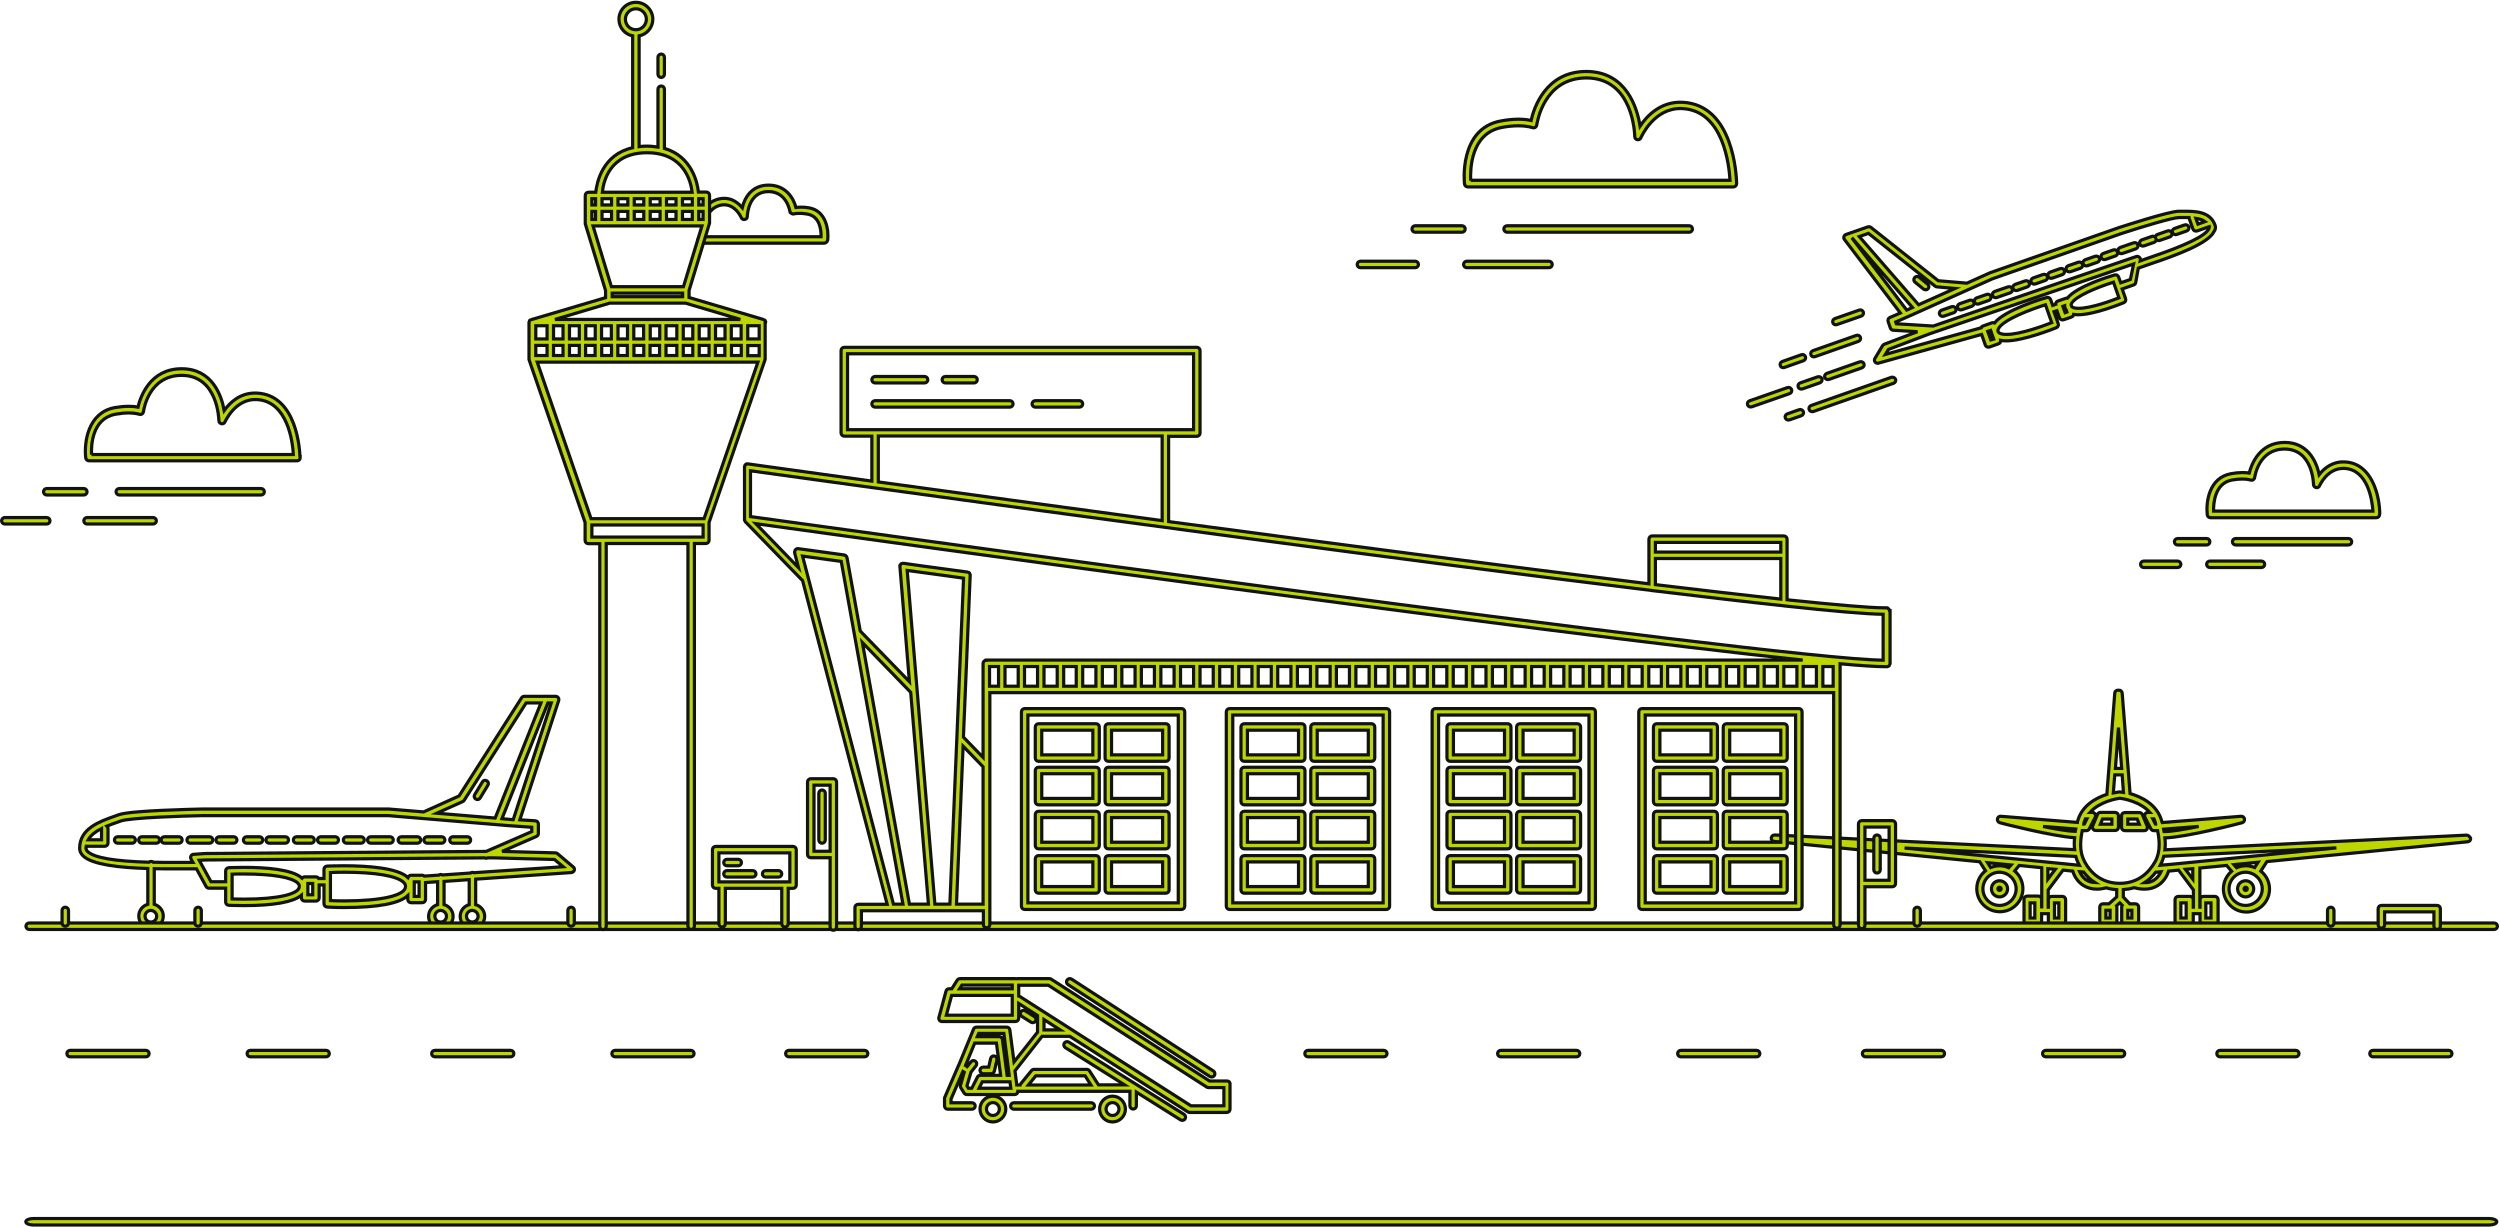<?xml version="1.0" encoding="UTF-8"?> <svg xmlns="http://www.w3.org/2000/svg" width="1551" height="761" viewBox="0 0 1551 761" fill="none"> <path d="M1544.37 759.98H20.632C18.084 759.98 16 759.08 16 757.98C16 756.88 18.084 755.98 20.632 755.98H1544.37C1546.92 755.98 1549 756.88 1549 757.98C1549 759.08 1546.92 759.98 1544.37 759.98Z" fill="#BED600" stroke="#111311" stroke-width="2"></path> <path d="M1351 338.098H1369C1370.1 338.098 1371 337.197 1371 336.096C1371 334.995 1370.1 334.095 1369 334.095H1351C1349.9 334.095 1349 334.995 1349 336.096C1349 337.197 1349.9 338.098 1351 338.098Z" fill="#BED600" stroke="#111311" stroke-width="2"></path> <path d="M1457 334.095H1387C1385.9 334.095 1385 334.995 1385 336.096C1385 337.197 1385.9 338.098 1387 338.098H1457C1458.1 338.098 1459 337.197 1459 336.096C1459 334.995 1458.1 334.095 1457 334.095Z" fill="#BED600" stroke="#111311" stroke-width="2"></path> <path d="M1476.4 318.792C1476.3 307.791 1471.7 287.387 1454.7 286.587C1446.9 286.187 1441.8 290.688 1438.8 294.488C1437 285.487 1431.2 274.485 1417.4 274.485C1401.8 274.485 1396.8 288.087 1395.4 293.488C1394.4 293.288 1393 293.188 1391.3 293.188C1389.1 293.188 1386.7 293.388 1384.1 293.888C1370.4 296.389 1368.5 311.591 1369.4 319.393C1369.5 320.393 1370.4 321.193 1371.4 321.193H1474.3C1475.4 321.193 1476.3 320.293 1476.3 319.193C1476.4 318.992 1476.4 318.892 1476.4 318.792ZM1373.3 317.092C1373.2 312.391 1373.9 299.789 1384.8 297.789C1387.1 297.389 1389.3 297.189 1391.2 297.189C1394.5 297.189 1396.1 297.789 1396.1 297.789C1396.7 297.989 1397.3 297.989 1397.8 297.689C1398.3 297.389 1398.7 296.889 1398.8 296.189C1398.9 295.488 1401.4 278.586 1417.3 278.586C1434.7 278.586 1435.3 299.689 1435.3 300.589C1435.3 301.489 1436 302.29 1436.9 302.49C1437.8 302.69 1438.8 302.19 1439.1 301.289C1439.1 301.189 1443.8 290.588 1453.7 290.588C1453.9 290.588 1454.1 290.588 1454.4 290.588C1469.2 291.288 1471.7 310.691 1472.2 317.092H1373.3Z" fill="#BED600" stroke="#111311" stroke-width="2"></path> <path d="M1403 348.097H1371C1369.9 348.097 1369 348.997 1369 350.098C1369 351.199 1369.9 352.1 1371 352.1H1403C1404.1 352.1 1405 351.199 1405 350.098C1405 348.997 1404.1 348.097 1403 348.097Z" fill="#BED600" stroke="#111311" stroke-width="2"></path> <path d="M1351 348.097H1330C1328.9 348.097 1328 348.997 1328 350.098C1328 351.199 1328.9 352.1 1330 352.1H1351C1352.1 352.1 1353 351.199 1353 350.098C1353 348.997 1352.1 348.097 1351 348.097Z" fill="#BED600" stroke="#111311" stroke-width="2"></path> <path d="M186.1 283.686C186 279.986 184.5 245.08 159.4 243.88C149.1 243.38 142.6 249.781 139.1 254.681C137.4 245.38 131.7 228.777 112.7 228.777C93 228.777 87.1 246.28 85.6 252.581C84.3 252.281 82.4 252.081 79.9 252.081C77.2 252.081 74.2 252.381 71.2 252.881C54.4 255.982 52.1 274.685 53.2 284.086C53.3 285.086 54.2 285.886 55.2 285.886H184.3C185.4 285.886 186.3 284.986 186.3 283.886C186.1 283.986 186.1 283.786 186.1 283.686ZM56.8 282.086C56.5 276.485 57 259.682 71.7 256.982C74.6 256.482 77.3 256.182 79.7 256.182C84 256.182 86.2 256.982 86.2 256.982C86.8 257.182 87.4 257.182 88 256.882C88.5 256.582 88.9 255.982 89 255.382C89.1 254.481 92.2 232.878 112.7 232.878C135 232.878 135.8 259.882 135.8 260.982C135.8 261.883 136.5 262.683 137.4 262.883C138.3 263.083 139.3 262.583 139.6 261.683C139.7 261.583 145.9 247.28 159.2 247.88C178.6 248.781 181.6 274.485 182 281.986H56.8V282.086ZM162 303.089H74C72.9 303.089 72 303.989 72 305.09C72 306.19 72.9 307.09 74 307.09H162C163.1 307.09 164 306.19 164 305.09C164 303.989 163.1 303.089 162 303.089ZM29 307.09H52C53.1 307.09 54 306.19 54 305.09C54 303.989 53.1 303.089 52 303.089H29C27.9 303.089 27 303.989 27 305.09C27 306.19 27.9 307.09 29 307.09ZM95 321.092H54C52.9 321.092 52 321.992 52 323.092C52 324.193 52.9 325.093 54 325.093H95C96.1 325.093 97 324.193 97 323.092C97 321.992 96.1 321.092 95 321.092ZM29 321.092H3C1.9 321.092 1 321.992 1 323.092C1 324.193 1.9 325.093 3 325.093H29C30.1 325.093 31 324.193 31 323.092C31 321.992 30.1 321.092 29 321.092Z" fill="#BED600" stroke="#111311" stroke-width="2"></path> <path d="M511.3 150.865H435C433.9 150.865 433 149.965 433 148.865C433 147.765 433.9 146.865 435 146.865H509.4C509.5 142.864 508.7 134.263 501.1 132.863C495.5 131.863 492.7 132.663 492.7 132.663C492.1 132.863 491.5 132.763 491 132.363C490.5 132.063 490.1 131.963 490.1 131.363C490 130.863 488.2 118.861 476.7 118.861C464.1 118.861 463.6 133.863 463.6 134.463C463.6 135.363 462.9 135.963 462 136.163C461.1 136.363 460.1 135.763 459.8 134.863C459.7 134.563 456.2 126.762 448.8 127.062C444.7 127.262 442 129.662 440.8 131.063C440.1 131.863 438.8 131.963 438 131.263C437.2 130.562 437.1 129.262 437.8 128.462C440.6 125.162 444.5 123.261 448.7 123.061C454.2 122.761 458.1 126.062 460.5 128.862C462.1 122.161 466.7 114.86 476.8 114.86C487.5 114.86 492.3 122.861 493.8 128.762C495.5 128.562 498.2 128.262 502 128.962C512.7 130.863 514.2 142.964 513.5 148.965C513.2 150.065 512.3 150.865 511.3 150.865Z" fill="#BED600" stroke="#111311" stroke-width="2"></path> <path d="M909 142.065C909 140.965 908.1 140.064 907 140.064H878C876.9 140.064 876 140.965 876 142.065C876 143.166 876.9 144.067 878 144.067H907C908.1 144.067 909 143.166 909 142.065Z" fill="#BED600" stroke="#111311" stroke-width="2"></path> <path d="M1048 140.064H935C933.9 140.064 933 140.965 933 142.065C933 143.166 933.9 144.067 935 144.067H1048C1049.1 144.067 1050 143.166 1050 142.065C1050 140.965 1049.1 140.064 1048 140.064Z" fill="#BED600" stroke="#111311" stroke-width="2"></path> <path d="M1077.4 113.661C1077.3 109.46 1075.6 64.952 1043.8 63.452C1030.2 62.852 1021.7 71.953 1017.5 78.254C1015.7 66.852 1008.9 44.348 984.1 44.348C958.8 44.348 951.5 67.352 949.9 74.754C948.2 74.354 945.6 73.954 942 73.954C938.6 73.954 934.9 74.354 931.1 75.054C904.8 79.855 908.5 113.861 908.6 114.161C908.7 115.161 909.6 115.961 910.6 115.961H1075.4C1076.5 115.961 1077.4 115.061 1077.4 113.961C1077.4 113.961 1077.4 113.761 1077.4 113.661ZM912.4 112.061C912.1 105.459 912.3 82.655 931.8 79.055C935.4 78.354 938.8 78.054 942 78.054C947.7 78.054 950.6 79.155 950.6 79.155C951.2 79.355 951.8 79.355 952.4 79.055C952.9 78.754 953.3 78.154 953.4 77.554C953.6 76.354 957.6 48.349 984.2 48.349C1013.3 48.349 1014.2 83.355 1014.2 84.756C1014.2 85.656 1014.9 86.556 1015.8 86.656C1016.7 86.856 1017.7 86.356 1018 85.456C1018.1 85.256 1026.1 66.552 1043.6 67.352C1069.4 68.553 1072.8 103.059 1073.3 111.861H912.4V112.061Z" fill="#BED600" stroke="#111311" stroke-width="2"></path> <path d="M961 162.067H910C908.9 162.067 908 162.968 908 164.069C908 165.17 908.9 166.07 910 166.07H961C962.1 166.07 963 165.17 963 164.069C963 162.968 962.1 162.067 961 162.067Z" fill="#BED600" stroke="#111311" stroke-width="2"></path> <path d="M878 162.067H844C842.9 162.067 842 162.968 842 164.069C842 165.17 842.9 166.07 844 166.07H878C879.1 166.07 880 165.17 880 164.069C880 162.968 879.1 162.067 878 162.067Z" fill="#BED600" stroke="#111311" stroke-width="2"></path> <path d="M281 523.123H290C291.1 523.123 292 522.223 292 521.122C292 520.022 291.1 519.122 290 519.122H281C279.9 519.122 279 520.022 279 521.122C279 522.223 279.9 523.123 281 523.123ZM265 523.123H274C275.1 523.123 276 522.223 276 521.122C276 520.022 275.1 519.122 274 519.122H265C263.9 519.122 263 520.022 263 521.122C263 522.223 263.9 523.123 265 523.123ZM249 523.123H259C260.1 523.123 261 522.223 261 521.122C261 520.022 260.1 519.122 259 519.122H249C247.9 519.122 247 520.022 247 521.122C247 522.223 247.9 523.123 249 523.123ZM230 523.123H242C243.1 523.123 244 522.223 244 521.122C244 520.022 243.1 519.122 242 519.122H230C228.9 519.122 228 520.022 228 521.122C228 522.223 228.9 523.123 230 523.123ZM215 523.123H224C225.1 523.123 226 522.223 226 521.122C226 520.022 225.1 519.122 224 519.122H215C213.9 519.122 213 520.022 213 521.122C213 522.223 213.9 523.123 215 523.123ZM199 523.123H208C209.1 523.123 210 522.223 210 521.122C210 520.022 209.1 519.122 208 519.122H199C197.9 519.122 197 520.022 197 521.122C197 522.223 197.9 523.123 199 523.123ZM184 523.123H193C194.1 523.123 195 522.223 195 521.122C195 520.022 194.1 519.122 193 519.122H184C182.9 519.122 182 520.022 182 521.122C182 522.223 182.9 523.123 184 523.123ZM167 523.123H177C178.1 523.123 179 522.223 179 521.122C179 520.022 178.1 519.122 177 519.122H167C165.9 519.122 165 520.022 165 521.122C165 522.223 165.9 523.123 167 523.123ZM153 523.123H161C162.1 523.123 163 522.223 163 521.122C163 520.022 162.1 519.122 161 519.122H153C151.9 519.122 151 520.022 151 521.122C151 522.223 151.9 523.123 153 523.123ZM136 523.123H145C146.1 523.123 147 522.223 147 521.122C147 520.022 146.1 519.122 145 519.122H136C134.9 519.122 134 520.022 134 521.122C134 522.223 134.9 523.123 136 523.123ZM132 521.122C132 520.022 131.1 519.122 130 519.122H118C116.9 519.122 116 520.022 116 521.122C116 522.223 116.9 523.123 118 523.123H130C131.1 523.123 132 522.223 132 521.122ZM111 519.122H102C100.9 519.122 100 520.022 100 521.122C100 522.223 100.9 523.123 102 523.123H111C112.1 523.123 113 522.223 113 521.122C113 520.022 112.1 519.122 111 519.122ZM302 484.417C301.1 483.817 299.8 484.117 299.3 485.117L294.5 493.018C293.9 493.919 294.2 495.219 295.2 495.719C295.5 495.919 295.9 496.019 296.2 496.019C296.9 496.019 297.5 495.719 297.9 495.019L302.7 487.118C303.3 486.217 303 485.017 302 484.417ZM97 519.122H88C86.9 519.122 86 520.022 86 521.122C86 522.223 86.9 523.123 88 523.123H97C98.1 523.123 99 522.223 99 521.122C99 520.022 98.1 519.122 97 519.122ZM82 519.122H73C71.9 519.122 71 520.022 71 521.122C71 522.223 71.9 523.123 73 523.123H82C83.1 523.123 84 522.223 84 521.122C84 520.022 83.1 519.122 82 519.122ZM355.6 537.825L345.9 529.624C345.6 529.324 345.1 529.124 344.7 529.124L311.5 528.223L332.8 518.922C333.5 518.622 334 517.922 334 517.122V511.221C334 510.121 333.2 509.321 332.1 509.221L322.5 508.621L346.6 434.61C346.8 434.01 346.7 433.31 346.3 432.81C345.9 432.31 345.3 432.01 344.7 432.01H339C338.7 431.91 338.3 431.91 338 432.01H325.3C324.6 432.01 324 432.31 323.6 432.91L284.8 493.819L262.8 503.72L241.3 501.92C241.2 501.92 241.2 501.92 241.1 501.92H125.6C121.1 502.02 81.1 502.82 73.8 505.42C73 505.72 72.1 506.02 71.3 506.32C61.6 509.721 49.5 514.021 49.4 526.223C49.4 527.923 50.1 529.524 51.5 530.924C57 536.425 74.3 538.325 91.7 538.825V561.028C88.5 561.928 86.1 564.829 86.1 568.329C86.1 572.53 89.5 575.93 93.7 575.93C97.9 575.93 101.3 572.53 101.3 568.329C101.3 564.829 98.9 561.928 95.7 561.028V538.925C98.5 539.025 101.3 539.025 104.1 539.025C106.4 539.025 108.7 539.025 110.8 539.025C111.9 539.025 112.9 539.025 113.5 539.025H121.9L127.9 550.027C128.3 550.627 128.9 551.027 129.7 551.027H140V559.628C140 560.728 140.8 561.528 141.9 561.628C142.1 561.628 145.9 561.828 151.4 561.828C170 561.828 181.9 559.628 187 555.427V557.028C187 558.128 187.9 559.028 189 559.028H196C197.1 559.028 198 558.128 198 557.028V549.026H201V560.628C201 561.728 201.8 562.628 202.9 562.728C203.1 562.728 207.3 563.029 213.4 563.029C234.5 563.029 247.7 560.528 253 555.627V558.028C253 559.128 253.9 560.028 255 560.028H262C263.1 560.028 264 559.128 264 558.028V547.526L271.5 547.026V561.228C268.3 562.128 265.9 565.029 265.9 568.529C265.9 572.73 269.3 576.13 273.5 576.13C277.7 576.13 281.1 572.73 281.1 568.529C281.1 565.029 278.7 562.128 275.5 561.228V546.826L291.1 545.726V561.228C287.9 562.128 285.5 565.029 285.5 568.529C285.5 572.73 288.9 576.13 293.1 576.13C297.3 576.13 300.7 572.73 300.7 568.529C300.7 565.029 298.3 562.128 295.1 561.228V545.426L354.5 541.325C355.3 541.225 356 540.725 356.3 539.925C356.5 539.125 356.3 538.325 355.6 537.825ZM339.9 436.11H342L318.4 508.521L315.9 508.321L311.4 507.921L339.9 436.11ZM287 497.319C287.4 497.119 287.7 496.919 287.9 496.619L326.4 436.11H335.6L307.2 507.52L271 504.52L287 497.319ZM63 514.021C63 514.021 63 514.121 63 514.021V521.022H54.7C56.4 518.022 59.4 515.822 63 514.021ZM97.2 568.429C97.2 570.43 95.6 572.03 93.6 572.03C91.6 572.03 90 570.43 90 568.429C90 566.429 91.6 564.829 93.6 564.829C95.6 564.929 97.2 566.529 97.2 568.429ZM120.1 530.024C119.4 530.024 118.8 530.424 118.5 531.024C118.2 531.624 118.2 532.324 118.5 532.924L119.7 535.024H113.5C112.8 535.024 111.9 535.024 110.8 535.024C105.2 535.124 99.9 535.024 95.1 534.924C94.7 534.624 94.3 534.424 93.7 534.424C93.2 534.424 92.8 534.624 92.4 534.924C71 534.324 58.2 532.124 54.3 528.223C53.5 527.423 53.4 526.823 53.4 526.423C53.4 525.923 53.4 525.423 53.5 524.923C53.7 524.923 53.8 525.023 54 525.023H65C66.1 525.023 67 524.123 67 523.023V514.021C67 513.421 66.7 512.921 66.3 512.521C68.3 511.721 70.4 510.921 72.5 510.221C73.4 509.921 74.2 509.621 75 509.321C80.7 507.32 113.4 506.22 125.5 506.02H241L315.5 512.221L329.9 513.221V515.922L301.6 528.223L127.4 529.524H127.3L120.1 530.024ZM151.4 557.828C148.3 557.828 145.6 557.728 144 557.728V542.326C145.7 542.225 148.3 542.226 151.5 542.226C169.1 542.226 181.3 544.326 184.8 547.926C185.5 548.626 185.8 549.227 185.7 550.027C185.7 554.727 172.2 557.828 151.4 557.828ZM194 555.127H191V548.126H194V555.127ZM213.4 558.928C209.8 558.928 206.8 558.828 205 558.728V541.325C206.8 541.225 209.9 541.125 213.5 541.125C233 541.125 246.5 543.426 250.5 547.526C251.3 548.326 251.6 549.126 251.6 550.027C251.5 555.527 236.9 558.928 213.4 558.928ZM260 556.127H257V547.126H260V556.127ZM277 568.429C277 570.43 275.4 572.03 273.4 572.03C271.4 572.03 269.8 570.43 269.8 568.429C269.8 566.429 271.4 564.829 273.4 564.829C275.4 564.929 277 566.529 277 568.429ZM296.6 568.429C296.6 570.43 295 572.03 293 572.03C291 572.03 289.4 570.43 289.4 568.429C289.4 566.429 291 564.829 293 564.829C295 564.929 296.6 566.529 296.6 568.429ZM294 541.425C293.7 541.325 293.4 541.225 293.1 541.225C292.7 541.225 292.3 541.325 291.9 541.625L274.5 542.826C274.2 542.626 273.9 542.526 273.5 542.526C273 542.526 272.6 542.726 272.3 542.926L263.3 543.526C263 543.226 262.5 543.026 262 543.026H255C254.1 543.026 253.4 543.626 253.1 544.426C246.7 538.425 228.1 537.125 213.5 537.125C207.4 537.125 203.1 537.325 202.9 537.325C201.8 537.425 201 538.225 201 539.325V545.026H197.7C197.4 544.426 196.7 544.026 196 544.026H189C188.4 544.026 187.8 544.326 187.4 544.826C181.5 539.325 164.7 538.125 151.5 538.125C145.9 538.125 142 538.325 141.9 538.325C140.8 538.425 140 539.225 140 540.325V547.026H130.9L123.6 533.724L127.6 533.524L300.7 532.224C301.2 532.524 301.8 532.524 302.4 532.324L302.6 532.224H306.6L344 533.224L349.4 537.725L294 541.425Z" fill="#BED600" stroke="#111311" stroke-width="2"></path> <path d="M1344.8 143.265L1338.5 145.466C1337.7 145.766 1337.2 146.466 1337.2 147.266C1336.7 146.666 1335.8 146.366 1335 146.666L1328.7 148.866C1327.7 149.266 1327.1 150.366 1327.5 151.366C1327.8 152.167 1328.6 152.667 1329.4 152.667C1329.6 152.667 1329.8 152.667 1330.1 152.567L1336.4 150.366C1337.2 150.066 1337.7 149.366 1337.7 148.566C1338.1 148.966 1338.6 149.266 1339.2 149.266C1339.4 149.266 1339.6 149.266 1339.9 149.166L1346.2 146.966C1347.2 146.566 1347.8 145.466 1347.4 144.465C1347 143.465 1345.8 142.865 1344.8 143.265ZM1289.4 162.668L1283.1 164.868C1282.1 165.269 1281.5 166.369 1281.9 167.369C1282.2 168.169 1283 168.669 1283.8 168.669C1284 168.669 1284.2 168.669 1284.5 168.569L1290.8 166.369C1291.8 165.969 1292.4 164.868 1292 163.868C1291.5 162.868 1290.4 162.368 1289.4 162.668ZM1355.3 139.565L1349 141.765C1348 142.165 1347.4 143.265 1347.8 144.265C1348.1 145.066 1348.9 145.566 1349.7 145.566C1349.9 145.566 1350.1 145.566 1350.4 145.466L1356.7 143.265C1357.7 142.865 1358.3 141.765 1357.9 140.765C1357.5 139.765 1356.3 139.165 1355.3 139.565ZM1194.7 179.771C1195.3 179.771 1195.8 179.571 1196.2 179.071C1196.9 178.17 1196.8 176.97 1195.9 176.27L1190.6 171.97C1189.7 171.269 1188.5 171.369 1187.8 172.27C1187.1 173.17 1187.2 174.37 1188.1 175.07L1193.4 179.371C1193.8 179.671 1194.2 179.771 1194.7 179.771ZM1374.2 139.665C1371.1 130.964 1361.7 131.064 1354.3 131.064C1353.5 131.064 1352.6 131.064 1351.8 131.064H1351.7C1345.8 131.064 1317.9 140.165 1314.7 141.165L1234.5 169.269C1234.4 169.269 1234.4 169.269 1234.3 169.369L1220.3 175.67H1220.2L1202.5 174.17L1160.7 141.065C1160.2 140.665 1159.4 140.565 1158.8 140.765L1145.3 145.466C1144.7 145.666 1144.2 146.166 1144 146.766C1143.8 147.366 1143.9 148.066 1144.3 148.566L1179 194.173L1172.5 196.973C1171.5 197.373 1171.1 198.473 1171.4 199.474L1172.8 203.574C1173.1 204.374 1173.8 204.874 1174.6 204.874L1189.6 205.774L1169 213.576C1168.6 213.776 1168.2 214.076 1168 214.376L1163.2 222.377C1162.8 223.077 1162.8 223.977 1163.3 224.577C1163.7 225.077 1164.3 225.377 1164.9 225.377C1165.1 225.377 1165.3 225.377 1165.4 225.277L1229.4 207.475L1231.7 214.076C1231.9 214.576 1232.2 214.976 1232.7 215.176C1233 215.276 1233.3 215.376 1233.6 215.376C1233.8 215.376 1234 215.376 1234.3 215.276L1239.9 213.276C1240.8 212.976 1241.3 212.075 1241.2 211.175C1242.2 211.375 1243.3 211.475 1244.5 211.475C1255.8 211.475 1275 203.574 1275.8 203.274C1276.8 202.874 1277.3 201.774 1276.9 200.774L1274.3 193.373L1276.1 192.773L1277.7 197.173C1278 197.973 1278.8 198.473 1279.6 198.473C1279.8 198.473 1280 198.473 1280.3 198.373L1285.2 196.673C1285.9 196.373 1286.4 195.773 1286.5 195.073C1287.3 195.173 1288.2 195.273 1289.2 195.273C1299.5 195.273 1316.9 188.072 1317.6 187.772C1318.6 187.372 1319.1 186.272 1318.7 185.271L1316.6 179.271L1323.7 176.77C1324.4 176.57 1324.9 175.97 1325 175.27L1326.6 166.369L1332 164.468C1332.5 164.268 1333.3 164.068 1334.3 163.668C1350.8 158.167 1370.1 150.866 1373.5 143.765C1374.6 142.365 1374.7 140.965 1374.2 139.665ZM1368 137.464L1363.6 139.065L1362.3 135.464C1364.6 135.764 1366.5 136.364 1368 137.464ZM1159.2 144.766L1200.6 177.57C1200.9 177.77 1201.3 177.97 1201.7 177.97L1212.9 178.971L1190.3 189.072L1153.5 146.766L1159.2 144.766ZM1149.4 148.266L1149.5 148.166L1186.5 190.772L1183.9 191.972L1182.9 192.373L1149.4 148.266ZM1235.1 210.875L1233.2 205.574L1235 204.974L1235.5 206.375C1235.6 206.675 1235.6 206.875 1235.7 207.175C1235.8 207.275 1235.8 207.475 1235.9 207.575L1236.9 210.375L1235.1 210.875ZM1244.8 207.475C1242.8 207.475 1240.4 207.175 1239.7 205.874L1239.5 205.274C1239.5 204.974 1239.5 204.574 1239.8 203.974C1242.7 198.273 1260.4 191.772 1269 189.072L1272.9 200.174C1267.8 202.174 1253.4 207.475 1244.8 207.475ZM1281.2 193.973L1279.8 190.072L1280.9 189.672C1280.9 190.172 1281 190.672 1281.2 191.172C1281.4 191.672 1281.6 192.072 1281.9 192.373L1282.3 193.573L1281.2 193.973ZM1289.6 191.272C1288.4 191.272 1286.4 191.172 1285.4 190.372L1284.9 188.972C1284.9 188.772 1285 188.572 1285.1 188.372C1287.4 183.771 1301.6 178.07 1311.2 175.07L1312.5 178.771L1314.6 184.771C1310 186.572 1297.3 191.272 1289.6 191.272ZM1321.7 173.37L1315.7 175.47L1314.4 171.87C1314 170.869 1313 170.269 1312 170.569C1309.5 171.269 1288.5 177.57 1282.6 184.971C1282.3 184.871 1281.9 184.871 1281.6 185.071L1276.7 186.772C1275.8 187.072 1275.3 187.972 1275.4 188.772L1273.5 189.472L1272.2 185.872C1271.8 184.871 1270.8 184.271 1269.8 184.571C1267 185.371 1243.9 192.272 1237.4 200.374C1236.9 200.174 1236.4 200.074 1235.8 200.274L1230.2 202.274C1229.7 202.474 1229.3 202.774 1229.1 203.274V203.374L1169.7 219.877L1171.6 216.776L1197.2 207.075L1321.9 164.368L1323.7 163.768L1321.7 173.37ZM1370.3 142.065C1368.2 146.366 1355.8 152.367 1333.4 159.868C1332.4 160.168 1331.6 160.468 1331.1 160.668L1327.8 161.868L1327.9 161.468C1328 160.768 1327.8 160.068 1327.2 159.568C1326.7 159.068 1325.9 158.968 1325.3 159.168L1320.3 160.868L1199.4 202.274L1176.5 200.874L1176.1 199.774L1185.7 195.573L1236.1 172.97L1316.2 144.866C1328.4 140.865 1347.9 134.964 1351.9 134.964C1352.7 134.964 1353.6 134.964 1354.4 134.964C1355.7 134.964 1356.9 134.964 1358 134.964V135.064L1360.5 142.065C1360.8 142.865 1361.6 143.365 1362.4 143.365C1362.6 143.365 1362.8 143.365 1363.1 143.265L1370.5 140.665C1370.5 140.665 1370.5 140.765 1370.6 140.765C1370.5 141.065 1370.6 141.365 1370.3 142.065ZM1311.1 155.067L1304.8 157.267C1303.8 157.667 1303.2 158.768 1303.6 159.768C1303.9 160.568 1304.7 161.068 1305.5 161.068C1305.7 161.068 1305.9 161.068 1306.2 160.968L1312.5 158.768C1313.5 158.368 1314.1 157.267 1313.7 156.267C1313.3 155.267 1312.1 154.667 1311.1 155.067ZM1323.7 150.666L1321.6 151.366L1315.3 153.567C1314.3 153.967 1313.7 155.067 1314.1 156.067C1314.4 156.867 1315.2 157.367 1316 157.367C1316.2 157.367 1316.4 157.367 1316.7 157.267L1318.8 156.567L1325.1 154.367C1326.1 153.967 1326.7 152.867 1326.3 151.867C1325.9 150.766 1324.8 150.266 1323.7 150.666ZM1245.8 177.97L1239.1 180.271L1237.4 180.871C1236.4 181.271 1235.8 182.371 1236.2 183.371C1236.5 184.171 1237.3 184.671 1238.1 184.671C1238.3 184.671 1238.5 184.671 1238.8 184.571L1240.2 184.071L1240.5 183.971L1245.1 182.371L1247.2 181.671C1248.2 181.271 1248.8 180.171 1248.4 179.171C1248 178.17 1246.9 177.57 1245.8 177.97ZM1267.6 170.269L1261.3 172.47C1260.3 172.87 1259.7 173.97 1260.1 174.97C1260.4 175.77 1261.2 176.27 1262 176.27C1262.2 176.27 1262.4 176.27 1262.7 176.17L1269 173.97C1270 173.57 1270.6 172.47 1270.2 171.469C1269.8 170.469 1268.6 169.969 1267.6 170.269ZM1256.4 174.27L1250.1 176.47C1249.1 176.87 1248.5 177.97 1248.9 178.971C1249.2 179.771 1250 180.271 1250.8 180.271C1251 180.271 1251.2 180.271 1251.5 180.171L1257.8 177.97C1258.8 177.57 1259.4 176.47 1259 175.47C1258.6 174.47 1257.4 173.87 1256.4 174.27ZM1299.9 158.968L1293.6 161.168C1292.6 161.568 1292 162.668 1292.4 163.668C1292.7 164.468 1293.5 164.968 1294.3 164.968C1294.5 164.968 1294.7 164.968 1295 164.868L1301.3 162.668C1302.3 162.268 1302.9 161.168 1302.5 160.168C1302.1 159.168 1300.9 158.668 1299.9 158.968ZM1278.1 166.669L1271.8 168.869C1270.8 169.269 1270.2 170.369 1270.6 171.369C1270.9 172.17 1271.7 172.67 1272.5 172.67C1272.7 172.67 1272.9 172.67 1273.2 172.57L1279.5 170.369C1280.5 169.969 1281.1 168.869 1280.7 167.869C1280.3 166.769 1279.2 166.269 1278.1 166.669ZM1232.5 182.671L1226.2 184.871C1225.2 185.271 1224.6 186.372 1225 187.372C1225.3 188.172 1226.1 188.672 1226.9 188.672C1227.1 188.672 1227.3 188.672 1227.6 188.572L1233.9 186.372C1234.9 185.972 1235.5 184.871 1235.1 183.871C1234.7 182.771 1233.6 182.271 1232.5 182.671ZM1210.8 190.272L1204.5 192.473C1203.5 192.873 1202.9 193.973 1203.3 194.973C1203.6 195.773 1204.4 196.273 1205.2 196.273C1205.4 196.273 1205.6 196.273 1205.9 196.173L1212.2 193.973C1213.2 193.573 1213.8 192.473 1213.4 191.472C1213 190.472 1211.8 189.872 1210.8 190.272ZM1222 186.272L1215.7 188.472C1214.7 188.872 1214.1 189.972 1214.5 190.972C1214.8 191.772 1215.6 192.273 1216.4 192.273C1216.6 192.273 1216.8 192.272 1217.1 192.172L1223.4 189.972C1224.4 189.572 1225 188.472 1224.6 187.472C1224.2 186.472 1223 185.972 1222 186.272ZM1125.3 221.377C1125.5 221.377 1125.7 221.377 1126 221.277L1153 211.775C1154 211.375 1154.6 210.275 1154.2 209.275C1153.8 208.275 1152.7 207.675 1151.7 208.075L1124.7 217.576C1123.7 217.976 1123.1 219.076 1123.5 220.077C1123.7 220.877 1124.5 221.377 1125.3 221.377ZM1173.4 234.079L1123.6 251.581C1122.6 251.981 1122 253.081 1122.4 254.082C1122.7 254.882 1123.5 255.382 1124.3 255.382C1124.5 255.382 1124.7 255.382 1125 255.282L1174.8 237.779C1175.8 237.379 1176.4 236.279 1176 235.279C1175.5 234.279 1174.4 233.779 1173.4 234.079ZM1153.8 224.477L1133.3 231.678C1132.3 232.078 1131.7 233.179 1132.1 234.179C1132.4 234.979 1133.2 235.479 1134 235.479C1134.2 235.479 1134.4 235.479 1134.7 235.379L1155.2 228.178C1156.2 227.778 1156.8 226.678 1156.4 225.677C1156 224.677 1154.9 224.177 1153.8 224.477ZM1116.2 254.182L1108.8 256.782C1107.8 257.182 1107.2 258.282 1107.6 259.282C1107.9 260.082 1108.7 260.583 1109.5 260.583C1109.7 260.583 1109.9 260.583 1110.2 260.482L1117.6 257.882C1118.6 257.482 1119.2 256.382 1118.8 255.382C1118.4 254.382 1117.2 253.782 1116.2 254.182ZM1127.7 233.779L1116.8 237.579C1115.8 237.979 1115.2 239.079 1115.6 240.08C1115.9 240.88 1116.7 241.38 1117.5 241.38C1117.7 241.38 1117.9 241.38 1118.2 241.28L1129.1 237.479C1130.1 237.079 1130.7 235.979 1130.3 234.979C1129.9 233.979 1128.8 233.479 1127.7 233.779ZM1111.5 241.68C1111.1 240.68 1110 240.08 1108.9 240.48L1085.4 248.681C1084.4 249.081 1083.8 250.181 1084.2 251.181C1084.5 251.981 1085.3 252.481 1086.1 252.481C1086.3 252.481 1086.5 252.481 1086.8 252.381L1110.3 244.18C1111.3 243.78 1111.9 242.68 1111.5 241.68ZM1106.3 228.078C1106.5 228.078 1106.7 228.078 1107 227.978L1118.9 223.777C1119.9 223.377 1120.5 222.277 1120.1 221.277C1119.7 220.277 1118.6 219.677 1117.6 220.077L1105.7 224.277C1104.7 224.677 1104.1 225.777 1104.5 226.778C1104.7 227.578 1105.5 228.078 1106.3 228.078ZM1138.9 201.474C1139.1 201.474 1139.3 201.474 1139.6 201.374L1154.8 196.073C1155.8 195.673 1156.4 194.573 1156 193.573C1155.6 192.573 1154.5 191.972 1153.5 192.373L1138.3 197.673C1137.3 198.073 1136.7 199.174 1137.1 200.174C1137.3 200.974 1138.1 201.474 1138.9 201.474Z" fill="#BED600" stroke="#111311" stroke-width="2"></path> <path d="M1240.5 546.427C1237.7 546.427 1235.5 548.627 1235.5 551.427C1235.5 554.228 1237.7 556.428 1240.5 556.428C1243.3 556.428 1245.5 554.228 1245.5 551.427C1245.5 548.727 1243.3 546.427 1240.5 546.427ZM1240.5 552.428C1239.9 552.428 1239.5 551.927 1239.5 551.427C1239.5 550.827 1240 550.427 1240.5 550.427C1241.1 550.427 1241.5 550.927 1241.5 551.427C1241.5 552.028 1241.1 552.428 1240.5 552.428ZM1530.2 518.122L1343.1 527.224C1343.4 524.923 1343.4 522.523 1343.1 519.823C1356.1 519.523 1389.6 510.821 1391 510.421C1392 510.121 1392.6 509.221 1392.5 508.121C1392.3 507.121 1391.4 506.321 1390.4 506.421L1341.4 510.321C1341.3 510.121 1341.3 509.821 1341.2 509.621C1338.4 498.919 1328.3 494.319 1321.5 492.318L1316.6 430.009C1316.5 428.909 1315.6 428.109 1314.5 428.209C1314.4 428.209 1314.4 428.209 1314.3 428.209C1314.2 428.209 1314.2 428.209 1314.1 428.209C1313 428.109 1312 428.909 1312 430.009L1307.1 492.818C1300.4 495.019 1291.5 499.72 1288.9 509.621C1288.8 509.821 1288.8 510.021 1288.8 510.221L1241.3 506.421C1240.3 506.321 1239.3 507.021 1239.2 508.121C1239 509.121 1239.7 510.121 1240.7 510.421C1242.1 510.821 1273.2 518.822 1287.1 519.723C1286.8 522.423 1286.8 524.823 1287.1 527.124L1101 518.022C1099.9 518.022 1099 518.822 1098.9 519.923C1098.8 521.023 1099.6 521.923 1100.7 522.023L1228.2 534.625L1231.8 540.226C1228.5 542.826 1226.4 546.827 1226.4 551.327C1226.4 559.229 1232.8 565.63 1240.7 565.63C1248.6 565.63 1255 559.229 1255 551.327C1255 546.927 1253 543.026 1249.9 540.326L1252.7 536.925L1266.7 538.325V562.629H1266.6V557.928C1266.6 556.828 1265.7 555.928 1264.6 555.928H1257.7C1256.6 555.928 1255.7 556.828 1255.7 557.928V571.53C1255.7 572.631 1256.6 573.531 1257.7 573.531H1264.6C1265.7 573.531 1266.6 572.631 1266.6 571.53V566.83H1270.8V571.53C1270.8 572.631 1271.7 573.531 1272.8 573.531H1279.5C1280.6 573.531 1281.5 572.631 1281.5 571.53V558.128C1281.5 557.028 1280.6 556.128 1279.5 556.128H1272.8C1271.7 556.128 1270.8 557.028 1270.8 558.128V562.829H1270.7V552.127L1279.9 539.826L1285.9 540.426C1286.6 542.626 1288.4 546.727 1292.5 549.327C1294.9 550.827 1297.7 551.627 1300.9 551.627C1302.7 551.627 1304.7 551.327 1306.8 550.827C1308.8 551.427 1310.9 551.827 1313.2 551.927V556.428L1308.4 560.729H1304.7C1303.6 560.729 1302.7 561.629 1302.7 562.729V571.53C1302.7 572.631 1303.6 573.531 1304.7 573.531H1311.3C1312.4 573.531 1313.3 572.631 1313.3 571.53V562.729C1313.3 562.429 1313.2 562.129 1313.1 561.929L1315.1 560.129L1316.6 561.629C1316.4 561.929 1316.3 562.329 1316.3 562.729V571.53C1316.3 572.631 1317.2 573.531 1318.3 573.531H1324.8C1325.9 573.531 1326.8 572.631 1326.8 571.53V562.729C1326.8 561.629 1325.9 560.729 1324.8 560.729H1321.3L1317.3 556.528V551.927C1319.8 551.727 1322 551.327 1324.1 550.727C1326.3 551.327 1328.4 551.627 1330.4 551.627C1333.6 551.627 1336.4 550.827 1338.8 549.327C1342.9 546.727 1344.7 542.626 1345.4 540.426L1351.6 539.826L1360.8 552.127V562.829H1360.7V558.128C1360.7 557.028 1359.8 556.128 1358.7 556.128H1351.4C1350.3 556.128 1349.4 557.028 1349.4 558.128V571.53C1349.4 572.631 1350.3 573.531 1351.4 573.531H1358.7C1359.8 573.531 1360.7 572.631 1360.7 571.53V566.83H1364.9V571.53C1364.9 572.631 1365.8 573.531 1366.9 573.531H1374.1C1375.2 573.531 1376.1 572.631 1376.1 571.53V558.128C1376.1 557.028 1375.2 556.128 1374.1 556.128H1366.9C1365.8 556.128 1364.9 557.028 1364.9 558.128V562.829H1364.8V538.525L1381.4 536.925L1384.5 540.526C1381.4 543.126 1379.4 547.127 1379.4 551.527C1379.4 559.429 1385.8 565.83 1393.7 565.83C1401.6 565.83 1408 559.429 1408 551.527C1408 547.027 1405.9 543.026 1402.6 540.426L1406.4 534.525L1531 522.223C1532.1 522.123 1532.9 521.123 1532.8 520.123C1532.2 518.922 1531.3 518.122 1530.2 518.122ZM1262.4 569.53H1259.5V560.129H1262.4V569.53ZM1274.6 560.129H1277.3V569.53H1274.6V560.129ZM1309.1 569.53H1306.5V564.729H1309.1V569.53ZM1320.1 564.729H1322.6V569.53H1320.1V564.729ZM1356.3 569.53H1353V560.129H1356.3V569.53ZM1368.5 560.129H1371.7V569.53H1368.5V560.129ZM1364.1 512.722C1355.7 514.422 1347.4 515.922 1342.6 515.922C1342.5 515.422 1342.4 514.922 1342.3 514.422L1364.1 512.722ZM1336.3 508.021C1336.7 508.921 1337.1 509.821 1337.3 510.821C1337.3 510.921 1337.4 511.121 1337.4 511.221H1337.2L1335.6 508.021H1336.3ZM1314.3 451.412L1316.3 476.716H1312.4L1314.3 451.412ZM1312 480.717H1316.6L1317.4 491.618C1316.2 491.418 1315.4 491.318 1315.2 491.318C1315.1 491.318 1315.1 491.318 1315.1 491.318C1315 491.318 1314.9 491.318 1314.8 491.318C1314.6 491.318 1313.2 491.518 1311.1 491.918L1312 480.717ZM1292.8 510.821C1293.1 509.821 1293.4 508.921 1293.8 508.021H1294.7L1293.1 511.221H1292.7C1292.7 511.121 1292.7 511.021 1292.8 510.821ZM1267.5 512.722L1287.8 514.322C1287.7 514.822 1287.6 515.322 1287.5 515.822C1282.6 515.622 1275.1 514.322 1267.5 512.722ZM1250.8 551.427C1250.8 557.128 1246.2 561.729 1240.5 561.729C1234.8 561.729 1230.2 557.128 1230.2 551.427C1230.2 545.727 1234.8 541.126 1240.5 541.126C1246.2 541.226 1250.8 545.827 1250.8 551.427ZM1233.1 535.225L1247.7 536.625L1246.2 538.325C1244.5 537.525 1242.5 537.125 1240.5 537.125C1238.6 537.125 1236.7 537.525 1235 538.225L1233.1 535.225ZM1270.5 545.427V538.926L1275.1 539.326L1270.5 545.427ZM1251.9 533.025L1181.6 526.124L1287.8 531.324C1288.1 532.524 1288.5 533.725 1289.1 534.925C1289.3 535.425 1289.6 536.025 1290 536.825L1251.9 533.025ZM1294.5 546.027C1292.3 544.626 1291 542.526 1290.2 540.826L1292.7 541.026C1294.4 543.226 1296.6 545.627 1299.6 547.527C1297.6 547.427 1295.9 546.927 1294.5 546.027ZM1315.1 548.027C1300.3 548.027 1294.2 536.725 1292.7 533.325C1291.1 529.724 1289.9 524.823 1291.8 515.322H1294.4C1295.2 515.322 1295.8 514.922 1296.2 514.222L1299.9 507.021C1300.2 506.421 1300.2 505.62 1299.8 505.02C1299.4 504.42 1298.8 504.02 1298.1 504.02H1296.6C1302.8 497.119 1313.6 495.419 1315.2 495.219C1316.8 495.419 1327.7 497.119 1333.8 504.02H1332.5C1331.8 504.02 1331.2 504.42 1330.8 505.02C1330.4 505.62 1330.4 506.321 1330.7 507.021L1334.4 514.222C1334.7 514.922 1335.4 515.322 1336.2 515.322H1338.6C1340.5 524.823 1339.2 529.724 1337.7 533.325C1335.9 536.725 1329.9 548.027 1315.1 548.027ZM1336.4 546.027C1334.7 547.127 1332.8 547.627 1330.5 547.627C1333.5 545.727 1335.7 543.326 1337.4 541.126C1337.5 541.126 1337.5 541.126 1337.6 541.126L1340.7 540.826C1339.9 542.526 1338.6 544.526 1336.4 546.027ZM1360.4 545.427L1355.8 539.326L1360.4 538.926V545.427ZM1403.5 551.427C1403.5 557.128 1398.9 561.729 1393.2 561.729C1387.5 561.729 1382.9 557.128 1382.9 551.427C1382.9 545.727 1387.5 541.126 1393.2 541.126C1398.9 541.226 1403.5 545.827 1403.5 551.427ZM1385.9 536.425L1400.9 534.925L1398.8 538.225C1397.1 537.525 1395.3 537.125 1393.3 537.125C1391.3 537.125 1389.4 537.525 1387.6 538.325L1385.9 536.425ZM1352.1 535.725C1352.1 535.725 1352 535.725 1352.1 535.725L1343.6 536.525C1343.4 536.525 1343.3 536.525 1343.1 536.525L1340.2 536.825C1340.6 536.025 1340.9 535.325 1341.2 534.825C1341.7 533.625 1342.1 532.525 1342.4 531.224L1449.5 526.024L1352.1 535.725ZM1312.2 504.02H1303.1C1302.3 504.02 1301.6 504.52 1301.3 505.22L1298.3 512.421C1298 513.022 1298.1 513.722 1298.5 514.322C1298.9 514.922 1299.5 515.222 1300.2 515.222H1312.3C1313.4 515.222 1314.3 514.322 1314.3 513.222V506.02C1314.2 504.92 1313.3 504.02 1312.2 504.02ZM1310.2 511.321H1303.1L1304.4 508.121H1310.2V511.321ZM1332.1 512.521L1329.1 505.32C1328.8 504.62 1328.1 504.12 1327.3 504.12H1318.2C1317.1 504.12 1316.2 505.02 1316.2 506.12V513.322C1316.2 514.422 1317.1 515.322 1318.2 515.322H1330.3C1331 515.322 1331.6 515.022 1332 514.422C1332.2 513.822 1332.3 513.122 1332.1 512.521ZM1320.1 511.321V508.121H1325.9L1327.2 511.321H1320.1ZM1393.2 546.427C1390.4 546.427 1388.2 548.627 1388.2 551.427C1388.2 554.228 1390.4 556.428 1393.2 556.428C1396 556.428 1398.2 554.228 1398.2 551.427C1398.2 548.727 1396 546.427 1393.2 546.427ZM1393.2 552.428C1392.6 552.428 1392.2 551.927 1392.2 551.427C1392.2 550.827 1392.7 550.427 1393.2 550.427C1393.8 550.427 1394.2 550.927 1394.2 551.427C1394.2 552.028 1393.8 552.428 1393.2 552.428Z" fill="#BED600" stroke="#111311" stroke-width="2"></path> <path d="M1547.4 576.635H18.1C17 576.635 16.1 575.734 16.1 574.633C16.1 573.532 17 572.631 18.1 572.631H1547.4C1548.5 572.631 1549.4 573.532 1549.4 574.633C1549.4 575.734 1548.5 576.635 1547.4 576.635Z" fill="#BED600" stroke="#111311" stroke-width="2"></path> <path d="M733 439.61H635.7C634.6 439.61 633.7 440.51 633.7 441.61V562.229C633.7 563.329 634.6 564.229 635.7 564.229H733C734.1 564.229 735 563.329 735 562.229V441.61C735 440.41 734.1 439.61 733 439.61ZM731 560.128H637.7V443.611H731V560.128ZM860.1 439.61H762.8C761.7 439.61 760.8 440.51 760.8 441.61V562.229C760.8 563.329 761.7 564.229 762.8 564.229H860.1C861.2 564.229 862.1 563.329 862.1 562.229V441.61C862.1 440.41 861.2 439.61 860.1 439.61ZM858.1 560.128H764.8V443.611H858.1V560.128ZM987.8 439.61H890.5C889.4 439.61 888.5 440.51 888.5 441.61V562.229C888.5 563.329 889.4 564.229 890.5 564.229H987.8C988.9 564.229 989.8 563.329 989.8 562.229V441.61C989.8 440.41 989 439.61 987.8 439.61ZM985.8 560.128H892.5V443.611H985.8V560.128ZM1116 439.61H1018.7C1017.6 439.61 1016.7 440.51 1016.7 441.61V562.229C1016.7 563.329 1017.6 564.229 1018.7 564.229H1116C1117.1 564.229 1118 563.329 1118 562.229V441.61C1118 440.41 1117.1 439.61 1116 439.61ZM1114 560.128H1020.7V443.611H1114V560.128ZM1172.3 379.101C1172.3 379.001 1172.3 379.001 1172.3 378.901C1172.3 378.801 1172.3 378.801 1172.3 378.701C1172.3 378.601 1172.3 378.601 1172.2 378.501C1172.2 378.401 1172.2 378.401 1172.1 378.301C1172.1 378.201 1172 378.201 1172 378.101C1172 378.101 1172 378.001 1171.9 378.001C1171.9 377.901 1171.8 377.901 1171.7 377.8L1171.6 377.701C1171.5 377.6 1171.5 377.6 1171.4 377.5L1171.3 377.4C1171.2 377.3 1171.1 377.3 1171.1 377.3C1171.1 377.3 1171 377.3 1171 377.2C1170.9 377.2 1170.8 377.1 1170.7 377.1C1170.7 377.1 1170.7 377.1 1170.6 377.1C1170.5 377.1 1170.3 377.1 1170.2 377.1C1169.9 377.1 1169.6 377.1 1169.3 377.1C1159.8 377.1 1138.4 375.2 1108.7 372.1V334.494C1108.7 333.394 1107.8 332.494 1106.7 332.494H1025C1023.9 332.494 1023 333.394 1023 334.494V362.198C936.3 351.596 825.3 336.994 725 323.592V323.492V270.684H742.5C743.6 270.684 744.5 269.784 744.5 268.684V217.476C744.5 216.376 743.6 215.476 742.5 215.476H523.8C522.7 215.476 521.8 216.376 521.8 217.476V268.584C521.8 269.684 522.7 270.584 523.8 270.584H540.9V298.488C494.7 292.087 465.2 287.987 463.9 287.787H463.8H463.7C463.7 287.787 463.7 287.787 463.6 287.787C463.5 287.787 463.4 287.787 463.4 287.787H463.3C463.2 287.787 463.1 287.787 463.1 287.887H463C462.9 287.887 462.9 287.987 462.8 287.987C462.8 287.987 462.7 287.987 462.7 288.087C462.6 288.087 462.6 288.187 462.5 288.287L462.4 288.387C462.3 288.487 462.3 288.487 462.3 288.587L462.2 288.687C462.2 288.787 462.1 288.787 462.1 288.887C462.1 288.987 462 288.987 462 289.087C462 289.187 462 289.187 461.9 289.287C461.9 289.387 461.9 289.387 461.9 289.487C461.9 289.487 461.9 289.487 461.9 289.587V289.687V289.787V322.192C461.9 322.192 461.9 322.192 461.9 322.292C461.9 322.392 461.9 322.392 461.9 322.492C461.9 322.592 461.9 322.592 461.9 322.692C461.9 322.792 461.9 322.792 462 322.892C462 322.992 462 322.992 462.1 323.092C462.1 323.192 462.2 323.192 462.2 323.292C462.2 323.392 462.3 323.392 462.3 323.492C462.3 323.592 462.4 323.592 462.4 323.692C462.4 323.692 462.4 323.792 462.5 323.792L497.5 359.798C497.6 359.898 497.8 359.998 497.9 360.098L550.4 561.029H532.4C531.3 561.029 530.4 561.929 530.4 563.029V574.831C530.4 575.931 531.3 576.831 532.4 576.831C533.5 576.831 534.4 575.931 534.4 574.831V565.029H610.1V573.631C610.1 574.731 611 575.631 612.1 575.631C613.2 575.631 614.1 574.731 614.1 573.631V429.708H1137.6V573.831C1137.6 574.931 1138.5 575.831 1139.6 575.831C1140.7 575.831 1141.6 574.931 1141.6 573.831V411.806C1154.6 413.006 1164.2 413.606 1169.7 413.606C1170 413.606 1170.3 413.606 1170.6 413.606C1170.7 413.606 1170.7 413.606 1170.8 413.606C1170.9 413.606 1170.9 413.606 1171 413.606C1171.1 413.606 1171.1 413.606 1171.2 413.506C1171.3 413.506 1171.3 413.506 1171.4 413.406C1171.5 413.406 1171.5 413.306 1171.6 413.306C1171.7 413.306 1171.7 413.206 1171.8 413.206C1171.9 413.206 1171.9 413.106 1171.9 413.106L1172 413.006L1172.1 412.906C1172.1 412.906 1172.2 412.806 1172.2 412.706C1172.2 412.606 1172.3 412.606 1172.3 412.506C1172.3 412.406 1172.4 412.406 1172.4 412.306C1172.4 412.206 1172.4 412.206 1172.5 412.106C1172.5 412.006 1172.5 412.006 1172.6 411.906C1172.6 411.806 1172.6 411.806 1172.6 411.706C1172.6 411.606 1172.6 411.606 1172.6 411.506V379.101C1172.3 379.201 1172.3 379.201 1172.3 379.101C1172.3 379.201 1172.3 379.201 1172.3 379.101ZM1027 336.494H1104.8V342.495H1027V336.494ZM1027 346.496H1104.8V371.7C1082.7 369.299 1056.3 366.199 1027 362.698V346.496ZM525.8 266.583V219.476H740.5V266.583H525.8ZM721 270.584V322.992C653.6 313.891 591.3 305.389 544.9 298.988V270.484H721V270.584ZM554.3 560.929L497.9 344.995C501.8 345.496 509.6 346.596 521.9 348.296L560.2 560.929H554.3ZM564.2 560.929L535 398.604L564.7 429.208C564.8 429.308 564.9 429.408 565 429.508L576 560.929H564.2ZM580 560.929L562.8 353.897C570 354.897 576.7 355.797 584.2 356.797L597.8 358.698L589.3 560.929H580ZM609.9 560.929H593.4L597.5 462.914L609.9 475.716V560.929ZM619.5 425.708H613.9V413.506H619.5V425.708ZM631.7 425.708H623.5V413.506H631.7V425.708ZM643.7 425.708H635.6V413.506H643.7V425.708ZM655.9 425.708H647.7V413.506H655.9V425.708ZM667.7 425.708H659.9V413.506H667.7V425.708ZM679.9 425.708H671.7V413.506H679.9V425.708ZM692 425.708H683.9V413.506H692V425.708ZM704.2 425.708H696V413.506H704.2V425.708ZM716.2 425.708H708.1V413.506H716.2V425.708ZM728.4 425.708H720.2V413.506H728.4V425.708ZM740.5 425.708H732.4V413.506H740.5V425.708ZM752.7 425.708H744.5V413.506H752.7V425.708ZM764.5 425.708H756.7V413.506H764.5V425.708ZM776.7 425.708H768.5V413.506H776.7V425.708ZM788.7 425.708H780.6V413.506H788.7V425.708ZM800.9 425.708H792.7V413.506H800.9V425.708ZM813 425.708H804.9V413.506H813V425.708ZM825.1 425.708H817V413.506H825.2V425.708H825.1ZM837.2 425.708H829.1V413.506H837.2V425.708ZM849.4 425.708H841.2V413.506H849.4V425.708ZM861.2 425.708H853.4V413.506H861.2V425.708ZM873.4 425.708H865.2V413.506H873.4V425.708ZM885.5 425.708H877.4V413.506H885.5V425.708ZM897.6 425.708H889.4V413.506H897.6V425.708ZM909.7 425.708H901.6V413.506H909.7V425.708ZM921.9 425.708H913.7V413.506H921.9V425.708ZM934 425.708H925.9V413.506H934V425.708ZM946.1 425.708H938V413.506H946.2V425.708H946.1ZM958 425.708H950.2V413.506H958V425.708ZM970.1 425.708H962V413.506H970.2V425.708H970.1ZM982.2 425.708H974.1V413.506H982.2V425.708ZM994.4 425.708H986.2V413.506H994.4V425.708ZM1006.7 425.708H998.4V413.506H1006.7V425.708ZM1018.8 425.708H1010.6V413.506H1018.8V425.708ZM1030.7 425.708H1022.9V413.506H1030.7V425.708ZM1042.8 425.708H1034.6V413.506H1042.8V425.708ZM1054.9 425.708H1046.8V413.506H1054.9V425.708ZM1067.1 425.708H1058.9V413.506H1067.1V425.708ZM1078.7 425.708H1071.1V413.506H1078.7V425.708ZM1090.5 425.708H1082.7V413.506H1090.5V425.708ZM1102.7 425.708H1094.5V413.506H1102.7V425.708ZM1114.8 425.708H1106.7V413.506H1114.8V425.708ZM611.9 409.605C610.8 409.605 609.9 410.506 609.9 411.606V469.915L597.8 457.413C597.8 457.413 597.7 457.413 597.7 457.313L601.9 356.997V356.897C601.9 356.797 601.9 356.797 601.9 356.697C601.9 356.597 601.9 356.597 601.9 356.497C601.9 356.397 601.9 356.397 601.8 356.297C601.8 356.197 601.8 356.197 601.7 356.097C601.7 355.997 601.6 355.997 601.6 355.897C601.6 355.797 601.5 355.797 601.5 355.697C601.5 355.597 601.4 355.597 601.4 355.497L601.3 355.397L601.2 355.297C601.1 355.297 601.1 355.197 601 355.197C600.9 355.197 600.9 355.097 600.8 355.097C600.7 355.097 600.7 354.997 600.6 354.997C600.5 354.997 600.5 354.997 600.4 354.897C600.3 354.897 600.3 354.897 600.2 354.897H600.1L584.6 352.797C576.3 351.696 568.9 350.696 560.7 349.496C560.6 349.496 560.5 349.496 560.5 349.496C560.4 349.496 560.4 349.496 560.3 349.496C560.2 349.496 560.2 349.496 560.1 349.496C560 349.496 560 349.496 559.9 349.496C559.8 349.496 559.7 349.596 559.6 349.596H559.5C559.4 349.596 559.3 349.696 559.2 349.796C559.2 349.796 559.2 349.796 559.1 349.796C559 349.896 559 349.896 558.9 349.996C558.9 349.996 558.8 349.996 558.8 350.096C558.7 350.196 558.7 350.196 558.7 350.296L558.6 350.396C558.6 350.496 558.5 350.496 558.5 350.596C558.5 350.596 558.5 350.696 558.4 350.696C558.4 350.796 558.4 350.896 558.3 350.896V350.996C558.3 351.096 558.3 351.096 558.3 351.196C558.3 351.296 558.3 351.296 558.3 351.396L564.2 422.907L533.7 391.503L525.5 346.096V345.996C525.5 345.896 525.5 345.896 525.4 345.796C525.4 345.696 525.4 345.696 525.3 345.596C525.3 345.496 525.2 345.496 525.2 345.396C525.2 345.296 525.1 345.296 525.1 345.196L525 345.095C525 344.995 524.9 344.995 524.8 344.895L524.7 344.795C524.6 344.795 524.6 344.695 524.5 344.695L524.4 344.595C524.3 344.595 524.3 344.495 524.2 344.495C524.2 344.495 524.1 344.495 524 344.395C523.9 344.395 523.9 344.395 523.8 344.295C523.8 344.295 523.8 344.295 523.7 344.295C504.7 341.695 495.9 340.495 495.3 340.395C495.2 340.395 495 340.395 494.9 340.395C494.8 340.395 494.8 340.395 494.7 340.395C494.6 340.395 494.5 340.395 494.5 340.395C494.4 340.395 494.4 340.395 494.3 340.495C494 340.595 493.8 340.795 493.6 340.995C493.6 340.995 493.5 340.995 493.5 341.095C493.5 341.195 493.4 341.195 493.4 341.295L493.3 341.395C493.3 341.495 493.2 341.495 493.2 341.595C493.2 341.695 493.1 341.695 493.1 341.795C493.1 341.895 493 342.095 493 342.195V342.295C493 342.395 493 342.495 493 342.595C493 342.695 493 342.795 493 342.895V342.995L495.4 352.197L468.9 324.892C524.4 332.594 961.1 393.203 1118.4 409.505H611.9V409.605ZM1126.9 425.708H1118.7V413.506H1126.9V425.708ZM1137.3 425.708H1130.9V413.506H1137.3V425.708ZM1168.3 409.605C1099.2 408.705 502.3 325.592 465.6 320.492V292.087C473.6 293.188 501.7 297.088 542.5 302.689H542.6C658.7 318.691 877.2 348.396 1024.4 366.299C1024.6 366.299 1024.7 366.399 1024.9 366.399C1024.9 366.399 1024.9 366.399 1025 366.399C1055.8 370.099 1083.4 373.4 1106.3 375.8C1106.5 375.8 1106.6 375.9 1106.8 375.9C1106.8 375.9 1106.8 375.9 1106.9 375.9C1136.5 379.101 1158.1 381.001 1168.3 381.101V409.605ZM687.6 526.623H723.3C724.4 526.623 725.3 525.723 725.3 524.623V505.32C725.3 504.22 724.4 503.32 723.3 503.32H687.6C686.5 503.32 685.6 504.22 685.6 505.32V524.623C685.6 525.723 686.5 526.623 687.6 526.623ZM689.6 507.22H721.3V522.523H689.6V507.22ZM687.6 554.128H723.3C724.4 554.128 725.3 553.227 725.3 552.127V532.824C725.3 531.724 724.4 530.824 723.3 530.824H687.6C686.5 530.824 685.6 531.724 685.6 532.824V552.127C685.6 553.227 686.5 554.128 687.6 554.128ZM689.6 534.725H721.3V550.027H689.6V534.725ZM644.3 472.315H680C681.1 472.315 682 471.415 682 470.315V451.012C682 449.912 681.1 449.011 680 449.011H644.3C643.2 449.011 642.3 449.912 642.3 451.012V470.315C642.3 471.415 643.2 472.315 644.3 472.315ZM646.3 453.012H678V468.314H646.3V453.012ZM687.6 472.315H723.3C724.4 472.315 725.3 471.415 725.3 470.315V451.012C725.3 449.912 724.4 449.011 723.3 449.011H687.6C686.5 449.011 685.6 449.912 685.6 451.012V470.315C685.6 471.415 686.5 472.315 687.6 472.315ZM689.6 453.012H721.3V468.314H689.6V453.012ZM644.3 526.623H680C681.1 526.623 682 525.723 682 524.623V505.32C682 504.22 681.1 503.32 680 503.32H644.3C643.2 503.32 642.3 504.22 642.3 505.32V524.623C642.3 525.723 643.2 526.623 644.3 526.623ZM646.3 507.22H678V522.523H646.3V507.22ZM644.3 499.319H680C681.1 499.319 682 498.419 682 497.319V478.016C682 476.916 681.1 476.016 680 476.016H644.3C643.2 476.016 642.3 476.916 642.3 478.016V497.319C642.3 498.419 643.2 499.319 644.3 499.319ZM646.3 480.016H678V495.319H646.3V480.016ZM644.3 554.128H680C681.1 554.128 682 553.227 682 552.127V532.824C682 531.724 681.1 530.824 680 530.824H644.3C643.2 530.824 642.3 531.724 642.3 532.824V552.127C642.3 553.227 643.2 554.128 644.3 554.128ZM646.3 534.725H678V550.027H646.3V534.725ZM687.6 499.319H723.3C724.4 499.319 725.3 498.419 725.3 497.319V478.016C725.3 476.916 724.4 476.016 723.3 476.016H687.6C686.5 476.016 685.6 476.916 685.6 478.016V497.319C685.6 498.419 686.5 499.319 687.6 499.319ZM689.6 480.016H721.3V495.319H689.6V480.016ZM815.2 499.319H850.9C852 499.319 852.9 498.419 852.9 497.319V478.016C852.9 476.916 852 476.016 850.9 476.016H815.2C814.1 476.016 813.2 476.916 813.2 478.016V497.319C813.2 498.419 814.1 499.319 815.2 499.319ZM817.2 480.016H848.9V495.319H817.2V480.016ZM815.2 472.315H850.9C852 472.315 852.9 471.415 852.9 470.315V451.012C852.9 449.912 852 449.011 850.9 449.011H815.2C814.1 449.011 813.2 449.912 813.2 451.012V470.315C813.2 471.415 814.1 472.315 815.2 472.315ZM817.2 453.012H848.9V468.314H817.2V453.012ZM815.2 526.623H850.9C852 526.623 852.9 525.723 852.9 524.623V505.32C852.9 504.22 852 503.32 850.9 503.32H815.2C814.1 503.32 813.2 504.22 813.2 505.32V524.623C813.2 525.723 814.1 526.623 815.2 526.623ZM817.2 507.22H848.9V522.523H817.2V507.22ZM771.9 499.319H807.6C808.7 499.319 809.6 498.419 809.6 497.319V478.016C809.6 476.916 808.7 476.016 807.6 476.016H771.9C770.8 476.016 769.9 476.916 769.9 478.016V497.319C769.9 498.419 770.8 499.319 771.9 499.319ZM773.9 480.016H805.6V495.319H773.9V480.016ZM815.2 554.128H850.9C852 554.128 852.9 553.227 852.9 552.127V532.824C852.9 531.724 852 530.824 850.9 530.824H815.2C814.1 530.824 813.2 531.724 813.2 532.824V552.127C813.2 553.227 814.1 554.128 815.2 554.128ZM817.2 534.725H848.9V550.027H817.2V534.725ZM771.9 472.315H807.6C808.7 472.315 809.6 471.415 809.6 470.315V451.012C809.6 449.912 808.7 449.011 807.6 449.011H771.9C770.8 449.011 769.9 449.912 769.9 451.012V470.315C769.9 471.415 770.8 472.315 771.9 472.315ZM773.9 453.012H805.6V468.314H773.9V453.012ZM771.9 526.623H807.6C808.7 526.623 809.6 525.723 809.6 524.623V505.32C809.6 504.22 808.7 503.32 807.6 503.32H771.9C770.8 503.32 769.9 504.22 769.9 505.32V524.623C769.9 525.723 770.8 526.623 771.9 526.623ZM773.9 507.22H805.6V522.523H773.9V507.22ZM771.9 554.128H807.6C808.7 554.128 809.6 553.227 809.6 552.127V532.824C809.6 531.724 808.7 530.824 807.6 530.824H771.9C770.8 530.824 769.9 531.724 769.9 532.824V552.127C769.9 553.227 770.8 554.128 771.9 554.128ZM773.9 534.725H805.6V550.027H773.9V534.725ZM899.7 499.319H935.4C936.5 499.319 937.4 498.419 937.4 497.319V478.016C937.4 476.916 936.5 476.016 935.4 476.016H899.7C898.6 476.016 897.7 476.916 897.7 478.016V497.319C897.7 498.419 898.6 499.319 899.7 499.319ZM901.7 480.016H933.4V495.319H901.7V480.016ZM942.9 526.623H978.6C979.7 526.623 980.6 525.723 980.6 524.623V505.32C980.6 504.22 979.7 503.32 978.6 503.32H942.9C941.8 503.32 940.9 504.22 940.9 505.32V524.623C940.9 525.723 941.8 526.623 942.9 526.623ZM944.9 507.22H976.6V522.523H944.9V507.22ZM942.9 499.319H978.6C979.7 499.319 980.6 498.419 980.6 497.319V478.016C980.6 476.916 979.7 476.016 978.6 476.016H942.9C941.8 476.016 940.9 476.916 940.9 478.016V497.319C940.9 498.419 941.8 499.319 942.9 499.319ZM944.9 480.016H976.6V495.319H944.9V480.016ZM942.9 554.128H978.6C979.7 554.128 980.6 553.227 980.6 552.127V532.824C980.6 531.724 979.7 530.824 978.6 530.824H942.9C941.8 530.824 940.9 531.724 940.9 532.824V552.127C940.9 553.227 941.8 554.128 942.9 554.128ZM944.9 534.725H976.6V550.027H944.9V534.725ZM942.9 472.315H978.6C979.7 472.315 980.6 471.415 980.6 470.315V451.012C980.6 449.912 979.7 449.011 978.6 449.011H942.9C941.8 449.011 940.9 449.912 940.9 451.012V470.315C940.9 471.415 941.8 472.315 942.9 472.315ZM944.9 453.012H976.6V468.314H944.9V453.012ZM899.7 526.623H935.4C936.5 526.623 937.4 525.723 937.4 524.623V505.32C937.4 504.22 936.5 503.32 935.4 503.32H899.7C898.6 503.32 897.7 504.22 897.7 505.32V524.623C897.7 525.723 898.6 526.623 899.7 526.623ZM901.7 507.22H933.4V522.523H901.7V507.22ZM899.7 472.315H935.4C936.5 472.315 937.4 471.415 937.4 470.315V451.012C937.4 449.912 936.5 449.011 935.4 449.011H899.7C898.6 449.011 897.7 449.912 897.7 451.012V470.315C897.7 471.415 898.6 472.315 899.7 472.315ZM901.7 453.012H933.4V468.314H901.7V453.012ZM899.7 554.128H935.4C936.5 554.128 937.4 553.227 937.4 552.127V532.824C937.4 531.724 936.5 530.824 935.4 530.824H899.7C898.6 530.824 897.7 531.724 897.7 532.824V552.127C897.7 553.227 898.6 554.128 899.7 554.128ZM901.7 534.725H933.4V550.027H901.7V534.725ZM1027.8 472.315H1063.5C1064.6 472.315 1065.5 471.415 1065.5 470.315V451.012C1065.5 449.912 1064.6 449.011 1063.5 449.011H1027.8C1026.7 449.011 1025.8 449.912 1025.8 451.012V470.315C1025.8 471.415 1026.7 472.315 1027.8 472.315ZM1029.8 453.012H1061.5V468.314H1029.8V453.012ZM1071.1 472.315H1106.8C1107.9 472.315 1108.8 471.415 1108.8 470.315V451.012C1108.8 449.912 1107.9 449.011 1106.8 449.011H1071.1C1070 449.011 1069.1 449.912 1069.1 451.012V470.315C1069.1 471.415 1070 472.315 1071.1 472.315ZM1073.1 453.012H1104.8V468.314H1073.1V453.012ZM1071.1 526.623H1106.8C1107.9 526.623 1108.8 525.723 1108.8 524.623V505.32C1108.8 504.22 1107.9 503.32 1106.8 503.32H1071.1C1070 503.32 1069.1 504.22 1069.1 505.32V524.623C1069.1 525.723 1070 526.623 1071.1 526.623ZM1073.1 507.22H1104.8V522.523H1073.1V507.22ZM1071.1 554.128H1106.8C1107.9 554.128 1108.8 553.227 1108.8 552.127V532.824C1108.8 531.724 1107.9 530.824 1106.8 530.824H1071.1C1070 530.824 1069.1 531.724 1069.1 532.824V552.127C1069.1 553.227 1070 554.128 1071.1 554.128ZM1073.1 534.725H1104.8V550.027H1073.1V534.725ZM1071.1 499.319H1106.8C1107.9 499.319 1108.8 498.419 1108.8 497.319V478.016C1108.8 476.916 1107.9 476.016 1106.8 476.016H1071.1C1070 476.016 1069.1 476.916 1069.1 478.016V497.319C1069.1 498.419 1070 499.319 1071.1 499.319ZM1073.1 480.016H1104.8V495.319H1073.1V480.016ZM1027.8 499.319H1063.5C1064.6 499.319 1065.5 498.419 1065.5 497.319V478.016C1065.5 476.916 1064.6 476.016 1063.5 476.016H1027.8C1026.7 476.016 1025.8 476.916 1025.8 478.016V497.319C1025.8 498.419 1026.7 499.319 1027.8 499.319ZM1029.8 480.016H1061.5V495.319H1029.8V480.016ZM1027.8 554.128H1063.5C1064.6 554.128 1065.5 553.227 1065.5 552.127V532.824C1065.5 531.724 1064.6 530.824 1063.5 530.824H1027.8C1026.7 530.824 1025.8 531.724 1025.8 532.824V552.127C1025.8 553.227 1026.7 554.128 1027.8 554.128ZM1029.8 534.725H1061.5V550.027H1029.8V534.725ZM1027.8 526.623H1063.5C1064.6 526.623 1065.5 525.723 1065.5 524.623V505.32C1065.5 504.22 1064.6 503.32 1063.5 503.32H1027.8C1026.7 503.32 1025.8 504.22 1025.8 505.32V524.623C1025.8 525.723 1026.7 526.623 1027.8 526.623ZM1029.8 507.22H1061.5V522.523H1029.8V507.22ZM542.9 237.579H573.6C574.7 237.579 575.6 236.679 575.6 235.579C575.6 234.479 574.7 233.578 573.6 233.578H542.9C541.8 233.578 540.9 234.479 540.9 235.579C540.9 236.679 541.8 237.579 542.9 237.579ZM586.5 237.579H604.3C605.4 237.579 606.3 236.679 606.3 235.579C606.3 234.479 605.4 233.578 604.3 233.578H586.5C585.4 233.578 584.5 234.479 584.5 235.579C584.5 236.679 585.4 237.579 586.5 237.579ZM626.5 248.581H542.9C541.8 248.581 540.9 249.481 540.9 250.581C540.9 251.681 541.8 252.581 542.9 252.581H626.5C627.6 252.581 628.5 251.681 628.5 250.581C628.5 249.481 627.6 248.581 626.5 248.581ZM669.7 248.581H642.3C641.2 248.581 640.3 249.481 640.3 250.581C640.3 251.681 641.2 252.581 642.3 252.581H669.7C670.8 252.581 671.7 251.681 671.7 250.581C671.7 249.481 670.8 248.581 669.7 248.581Z" fill="#BED600"></path> <path d="M1172.3 379.101C1172.3 379.001 1172.3 379.001 1172.3 378.901C1172.3 378.801 1172.3 378.801 1172.3 378.701C1172.3 378.601 1172.3 378.601 1172.2 378.501C1172.2 378.401 1172.2 378.401 1172.1 378.301C1172.1 378.201 1172 378.201 1172 378.101C1172 378.101 1172 378.001 1171.9 378.001C1171.9 377.901 1171.8 377.901 1171.7 377.8L1171.6 377.701C1171.5 377.6 1171.5 377.6 1171.4 377.5L1171.3 377.4C1171.2 377.3 1171.1 377.3 1171.1 377.3C1171.1 377.3 1171 377.3 1171 377.2C1170.9 377.2 1170.8 377.1 1170.7 377.1C1170.7 377.1 1170.7 377.1 1170.6 377.1C1170.5 377.1 1170.3 377.1 1170.2 377.1C1169.9 377.1 1169.6 377.1 1169.3 377.1C1159.8 377.1 1138.4 375.2 1108.7 372.1V334.494C1108.7 333.394 1107.8 332.494 1106.7 332.494H1025C1023.9 332.494 1023 333.394 1023 334.494V362.198C936.3 351.596 825.3 336.994 725 323.592V323.492V270.684H742.5C743.6 270.684 744.5 269.784 744.5 268.684V217.476C744.5 216.376 743.6 215.476 742.5 215.476H523.8C522.7 215.476 521.8 216.376 521.8 217.476V268.584C521.8 269.684 522.7 270.584 523.8 270.584H540.9V298.488C494.7 292.087 465.2 287.987 463.9 287.787H463.8H463.7C463.7 287.787 463.7 287.787 463.6 287.787C463.5 287.787 463.4 287.787 463.4 287.787H463.3C463.2 287.787 463.1 287.787 463.1 287.887H463C462.9 287.887 462.9 287.987 462.8 287.987C462.8 287.987 462.7 287.987 462.7 288.087C462.6 288.087 462.6 288.187 462.5 288.287L462.4 288.387C462.3 288.487 462.3 288.487 462.3 288.587L462.2 288.687C462.2 288.787 462.1 288.787 462.1 288.887C462.1 288.987 462 288.987 462 289.087C462 289.187 462 289.187 461.9 289.287C461.9 289.387 461.9 289.387 461.9 289.487C461.9 289.487 461.9 289.487 461.9 289.587V289.687V289.787V322.192C461.9 322.192 461.9 322.192 461.9 322.292C461.9 322.392 461.9 322.392 461.9 322.492C461.9 322.592 461.9 322.592 461.9 322.692C461.9 322.792 461.9 322.792 462 322.892C462 322.992 462 322.992 462.1 323.092C462.1 323.192 462.2 323.192 462.2 323.292C462.2 323.392 462.3 323.392 462.3 323.492C462.3 323.592 462.4 323.592 462.4 323.692C462.4 323.692 462.4 323.792 462.5 323.792L497.5 359.798C497.6 359.898 497.8 359.998 497.9 360.098L550.4 561.029H532.4C531.3 561.029 530.4 561.929 530.4 563.029V574.831C530.4 575.931 531.3 576.831 532.4 576.831C533.5 576.831 534.4 575.931 534.4 574.831V565.029H610.1V573.631C610.1 574.731 611 575.631 612.1 575.631C613.2 575.631 614.1 574.731 614.1 573.631V429.708H1137.6V573.831C1137.6 574.931 1138.5 575.831 1139.6 575.831C1140.7 575.831 1141.6 574.931 1141.6 573.831V411.806C1154.6 413.006 1164.2 413.606 1169.7 413.606C1170 413.606 1170.3 413.606 1170.6 413.606C1170.7 413.606 1170.7 413.606 1170.8 413.606C1170.9 413.606 1170.9 413.606 1171 413.606C1171.1 413.606 1171.1 413.606 1171.2 413.506C1171.3 413.506 1171.3 413.506 1171.4 413.406C1171.5 413.406 1171.5 413.306 1171.6 413.306C1171.7 413.306 1171.7 413.206 1171.8 413.206C1171.9 413.206 1171.9 413.106 1171.9 413.106L1172 413.006L1172.1 412.906C1172.1 412.906 1172.2 412.806 1172.2 412.706C1172.2 412.606 1172.3 412.606 1172.3 412.506C1172.3 412.406 1172.4 412.406 1172.4 412.306C1172.4 412.206 1172.4 412.206 1172.5 412.106C1172.5 412.006 1172.5 412.006 1172.6 411.906C1172.6 411.806 1172.6 411.806 1172.6 411.706C1172.6 411.606 1172.6 411.606 1172.6 411.506V379.101C1172.3 379.201 1172.3 379.201 1172.3 379.101ZM1172.3 379.101C1172.3 379.201 1172.3 379.201 1172.3 379.101ZM733 439.61H635.7C634.6 439.61 633.7 440.51 633.7 441.61V562.229C633.7 563.329 634.6 564.229 635.7 564.229H733C734.1 564.229 735 563.329 735 562.229V441.61C735 440.41 734.1 439.61 733 439.61ZM731 560.128H637.7V443.611H731V560.128ZM860.1 439.61H762.8C761.7 439.61 760.8 440.51 760.8 441.61V562.229C760.8 563.329 761.7 564.229 762.8 564.229H860.1C861.2 564.229 862.1 563.329 862.1 562.229V441.61C862.1 440.41 861.2 439.61 860.1 439.61ZM858.1 560.128H764.8V443.611H858.1V560.128ZM987.8 439.61H890.5C889.4 439.61 888.5 440.51 888.5 441.61V562.229C888.5 563.329 889.4 564.229 890.5 564.229H987.8C988.9 564.229 989.8 563.329 989.8 562.229V441.61C989.8 440.41 989 439.61 987.8 439.61ZM985.8 560.128H892.5V443.611H985.8V560.128ZM1116 439.61H1018.7C1017.6 439.61 1016.7 440.51 1016.7 441.61V562.229C1016.7 563.329 1017.6 564.229 1018.7 564.229H1116C1117.1 564.229 1118 563.329 1118 562.229V441.61C1118 440.41 1117.1 439.61 1116 439.61ZM1114 560.128H1020.7V443.611H1114V560.128ZM1027 336.494H1104.8V342.495H1027V336.494ZM1027 346.496H1104.8V371.7C1082.7 369.299 1056.3 366.199 1027 362.698V346.496ZM525.8 266.583V219.476H740.5V266.583H525.8ZM721 270.584V322.992C653.6 313.891 591.3 305.389 544.9 298.988V270.484H721V270.584ZM554.3 560.929L497.9 344.995C501.8 345.496 509.6 346.596 521.9 348.296L560.2 560.929H554.3ZM564.2 560.929L535 398.604L564.7 429.208C564.8 429.308 564.9 429.408 565 429.508L576 560.929H564.2ZM580 560.929L562.8 353.897C570 354.897 576.7 355.797 584.2 356.797L597.8 358.698L589.3 560.929H580V560.929ZM609.9 560.929H593.4L597.5 462.914L609.9 475.716V560.929ZM619.5 425.708H613.9V413.506H619.5V425.708ZM631.7 425.708H623.5V413.506H631.7V425.708ZM643.7 425.708H635.6V413.506H643.7V425.708ZM655.9 425.708H647.7V413.506H655.9V425.708ZM667.7 425.708H659.9V413.506H667.7V425.708ZM679.9 425.708H671.7V413.506H679.9V425.708ZM692 425.708H683.9V413.506H692V425.708ZM704.2 425.708H696V413.506H704.2V425.708ZM716.2 425.708H708.1V413.506H716.2V425.708ZM728.4 425.708H720.2V413.506H728.4V425.708ZM740.5 425.708H732.4V413.506H740.5V425.708ZM752.7 425.708H744.5V413.506H752.7V425.708ZM764.5 425.708H756.7V413.506H764.5V425.708ZM776.7 425.708H768.5V413.506H776.7V425.708ZM788.7 425.708H780.6V413.506H788.7V425.708ZM800.9 425.708H792.7V413.506H800.9V425.708ZM813 425.708H804.9V413.506H813V425.708ZM825.1 425.708H817V413.506H825.2V425.708H825.1ZM837.2 425.708H829.1V413.506H837.2V425.708ZM849.4 425.708H841.2V413.506H849.4V425.708ZM861.2 425.708H853.4V413.506H861.2V425.708ZM873.4 425.708H865.2V413.506H873.4V425.708ZM885.5 425.708H877.4V413.506H885.5V425.708ZM897.6 425.708H889.4V413.506H897.6V425.708ZM909.7 425.708H901.6V413.506H909.7V425.708ZM921.9 425.708H913.7V413.506H921.9V425.708ZM934 425.708H925.9V413.506H934V425.708ZM946.1 425.708H938V413.506H946.2V425.708H946.1ZM958 425.708H950.2V413.506H958V425.708ZM970.1 425.708H962V413.506H970.2V425.708H970.1ZM982.2 425.708H974.1V413.506H982.2V425.708ZM994.4 425.708H986.2V413.506H994.4V425.708ZM1006.7 425.708H998.4V413.506H1006.7V425.708ZM1018.8 425.708H1010.6V413.506H1018.8V425.708ZM1030.7 425.708H1022.9V413.506H1030.7V425.708ZM1042.8 425.708H1034.6V413.506H1042.8V425.708ZM1054.9 425.708H1046.8V413.506H1054.9V425.708ZM1067.1 425.708H1058.9V413.506H1067.1V425.708ZM1078.7 425.708H1071.1V413.506H1078.7V425.708ZM1090.5 425.708H1082.7V413.506H1090.5V425.708ZM1102.7 425.708H1094.5V413.506H1102.7V425.708ZM1114.8 425.708H1106.7V413.506H1114.8V425.708ZM611.9 409.605C610.8 409.605 609.9 410.506 609.9 411.606V469.915L597.8 457.413C597.8 457.413 597.7 457.413 597.7 457.313L601.9 356.997V356.897C601.9 356.797 601.9 356.797 601.9 356.697C601.9 356.597 601.9 356.597 601.9 356.497C601.9 356.397 601.9 356.397 601.8 356.297C601.8 356.197 601.8 356.197 601.7 356.097C601.7 355.997 601.6 355.997 601.6 355.897C601.6 355.797 601.5 355.797 601.5 355.697C601.5 355.597 601.4 355.597 601.4 355.497L601.3 355.397L601.2 355.297C601.1 355.297 601.1 355.197 601 355.197C600.9 355.197 600.9 355.097 600.8 355.097C600.7 355.097 600.7 354.997 600.6 354.997C600.5 354.997 600.5 354.997 600.4 354.897C600.3 354.897 600.3 354.897 600.2 354.897H600.1L584.6 352.797C576.3 351.696 568.9 350.696 560.7 349.496C560.6 349.496 560.5 349.496 560.5 349.496C560.4 349.496 560.4 349.496 560.3 349.496C560.2 349.496 560.2 349.496 560.1 349.496C560 349.496 560 349.496 559.9 349.496C559.8 349.496 559.7 349.596 559.6 349.596H559.5C559.4 349.596 559.3 349.696 559.2 349.796C559.2 349.796 559.2 349.796 559.1 349.796C559 349.896 559 349.896 558.9 349.996C558.9 349.996 558.8 349.996 558.8 350.096C558.7 350.196 558.7 350.196 558.7 350.296L558.6 350.396C558.6 350.496 558.5 350.496 558.5 350.596C558.5 350.596 558.5 350.696 558.4 350.696C558.4 350.796 558.4 350.896 558.3 350.896V350.996C558.3 351.096 558.3 351.096 558.3 351.196C558.3 351.296 558.3 351.296 558.3 351.396L564.2 422.907L533.7 391.503L525.5 346.096V345.996C525.5 345.896 525.5 345.896 525.4 345.796C525.4 345.696 525.4 345.696 525.3 345.596C525.3 345.496 525.2 345.496 525.2 345.396C525.2 345.296 525.1 345.296 525.1 345.196L525 345.095C525 344.995 524.9 344.995 524.8 344.895L524.7 344.795C524.6 344.795 524.6 344.695 524.5 344.695L524.4 344.595C524.3 344.595 524.3 344.495 524.2 344.495C524.2 344.495 524.1 344.495 524 344.395C523.9 344.395 523.9 344.395 523.8 344.295C523.8 344.295 523.8 344.295 523.7 344.295C504.7 341.695 495.9 340.495 495.3 340.395C495.2 340.395 495 340.395 494.9 340.395C494.8 340.395 494.8 340.395 494.7 340.395C494.6 340.395 494.5 340.395 494.5 340.395C494.4 340.395 494.4 340.395 494.3 340.495C494 340.595 493.8 340.795 493.6 340.995C493.6 340.995 493.5 340.995 493.5 341.095C493.5 341.195 493.4 341.195 493.4 341.295L493.3 341.395C493.3 341.495 493.2 341.495 493.2 341.595C493.2 341.695 493.1 341.695 493.1 341.795C493.1 341.895 493 342.095 493 342.195V342.295C493 342.395 493 342.495 493 342.595C493 342.695 493 342.795 493 342.895V342.995L495.4 352.197L468.9 324.892C524.4 332.594 961.1 393.203 1118.4 409.505H611.9V409.605ZM1126.9 425.708H1118.7V413.506H1126.9V425.708ZM1137.3 425.708H1130.9V413.506H1137.3V425.708ZM1168.3 409.605C1099.2 408.705 502.3 325.592 465.6 320.492V292.087C473.6 293.188 501.7 297.088 542.5 302.689H542.6C658.7 318.691 877.2 348.396 1024.4 366.299C1024.6 366.299 1024.7 366.399 1024.9 366.399C1024.9 366.399 1024.9 366.399 1025 366.399C1055.8 370.099 1083.4 373.4 1106.3 375.8C1106.5 375.8 1106.6 375.9 1106.8 375.9C1106.8 375.9 1106.8 375.9 1106.9 375.9C1136.5 379.101 1158.1 381.001 1168.3 381.101V409.605ZM687.6 526.623H723.3C724.4 526.623 725.3 525.723 725.3 524.623V505.32C725.3 504.22 724.4 503.32 723.3 503.32H687.6C686.5 503.32 685.6 504.22 685.6 505.32V524.623C685.6 525.723 686.5 526.623 687.6 526.623ZM689.6 507.22H721.3V522.523H689.6V507.22ZM687.6 554.128H723.3C724.4 554.128 725.3 553.227 725.3 552.127V532.824C725.3 531.724 724.4 530.824 723.3 530.824H687.6C686.5 530.824 685.6 531.724 685.6 532.824V552.127C685.6 553.227 686.5 554.128 687.6 554.128ZM689.6 534.725H721.3V550.027H689.6V534.725ZM644.3 472.315H680C681.1 472.315 682 471.415 682 470.315V451.012C682 449.912 681.1 449.011 680 449.011H644.3C643.2 449.011 642.3 449.912 642.3 451.012V470.315C642.3 471.415 643.2 472.315 644.3 472.315ZM646.3 453.012H678V468.314H646.3V453.012ZM687.6 472.315H723.3C724.4 472.315 725.3 471.415 725.3 470.315V451.012C725.3 449.912 724.4 449.011 723.3 449.011H687.6C686.5 449.011 685.6 449.912 685.6 451.012V470.315C685.6 471.415 686.5 472.315 687.6 472.315ZM689.6 453.012H721.3V468.314H689.6V453.012ZM644.3 526.623H680C681.1 526.623 682 525.723 682 524.623V505.32C682 504.22 681.1 503.32 680 503.32H644.3C643.2 503.32 642.3 504.22 642.3 505.32V524.623C642.3 525.723 643.2 526.623 644.3 526.623ZM646.3 507.22H678V522.523H646.3V507.22ZM644.3 499.319H680C681.1 499.319 682 498.419 682 497.319V478.016C682 476.916 681.1 476.016 680 476.016H644.3C643.2 476.016 642.3 476.916 642.3 478.016V497.319C642.3 498.419 643.2 499.319 644.3 499.319ZM646.3 480.016H678V495.319H646.3V480.016ZM644.3 554.128H680C681.1 554.128 682 553.227 682 552.127V532.824C682 531.724 681.1 530.824 680 530.824H644.3C643.2 530.824 642.3 531.724 642.3 532.824V552.127C642.3 553.227 643.2 554.128 644.3 554.128ZM646.3 534.725H678V550.027H646.3V534.725ZM687.6 499.319H723.3C724.4 499.319 725.3 498.419 725.3 497.319V478.016C725.3 476.916 724.4 476.016 723.3 476.016H687.6C686.5 476.016 685.6 476.916 685.6 478.016V497.319C685.6 498.419 686.5 499.319 687.6 499.319ZM689.6 480.016H721.3V495.319H689.6V480.016ZM815.2 499.319H850.9C852 499.319 852.9 498.419 852.9 497.319V478.016C852.9 476.916 852 476.016 850.9 476.016H815.2C814.1 476.016 813.2 476.916 813.2 478.016V497.319C813.2 498.419 814.1 499.319 815.2 499.319ZM817.2 480.016H848.9V495.319H817.2V480.016ZM815.2 472.315H850.9C852 472.315 852.9 471.415 852.9 470.315V451.012C852.9 449.912 852 449.011 850.9 449.011H815.2C814.1 449.011 813.2 449.912 813.2 451.012V470.315C813.2 471.415 814.1 472.315 815.2 472.315ZM817.2 453.012H848.9V468.314H817.2V453.012ZM815.2 526.623H850.9C852 526.623 852.9 525.723 852.9 524.623V505.32C852.9 504.22 852 503.32 850.9 503.32H815.2C814.1 503.32 813.2 504.22 813.2 505.32V524.623C813.2 525.723 814.1 526.623 815.2 526.623ZM817.2 507.22H848.9V522.523H817.2V507.22ZM771.9 499.319H807.6C808.7 499.319 809.6 498.419 809.6 497.319V478.016C809.6 476.916 808.7 476.016 807.6 476.016H771.9C770.8 476.016 769.9 476.916 769.9 478.016V497.319C769.9 498.419 770.8 499.319 771.9 499.319ZM773.9 480.016H805.6V495.319H773.9V480.016ZM815.2 554.128H850.9C852 554.128 852.9 553.227 852.9 552.127V532.824C852.9 531.724 852 530.824 850.9 530.824H815.2C814.1 530.824 813.2 531.724 813.2 532.824V552.127C813.2 553.227 814.1 554.128 815.2 554.128ZM817.2 534.725H848.9V550.027H817.2V534.725ZM771.9 472.315H807.6C808.7 472.315 809.6 471.415 809.6 470.315V451.012C809.6 449.912 808.7 449.011 807.6 449.011H771.9C770.8 449.011 769.9 449.912 769.9 451.012V470.315C769.9 471.415 770.8 472.315 771.9 472.315ZM773.9 453.012H805.6V468.314H773.9V453.012ZM771.9 526.623H807.6C808.7 526.623 809.6 525.723 809.6 524.623V505.32C809.6 504.22 808.7 503.32 807.6 503.32H771.9C770.8 503.32 769.9 504.22 769.9 505.32V524.623C769.9 525.723 770.8 526.623 771.9 526.623ZM773.9 507.22H805.6V522.523H773.9V507.22ZM771.9 554.128H807.6C808.7 554.128 809.6 553.227 809.6 552.127V532.824C809.6 531.724 808.7 530.824 807.6 530.824H771.9C770.8 530.824 769.9 531.724 769.9 532.824V552.127C769.9 553.227 770.8 554.128 771.9 554.128ZM773.9 534.725H805.6V550.027H773.9V534.725ZM899.7 499.319H935.4C936.5 499.319 937.4 498.419 937.4 497.319V478.016C937.4 476.916 936.5 476.016 935.4 476.016H899.7C898.6 476.016 897.7 476.916 897.7 478.016V497.319C897.7 498.419 898.6 499.319 899.7 499.319ZM901.7 480.016H933.4V495.319H901.7V480.016ZM942.9 526.623H978.6C979.7 526.623 980.6 525.723 980.6 524.623V505.32C980.6 504.22 979.7 503.32 978.6 503.32H942.9C941.8 503.32 940.9 504.22 940.9 505.32V524.623C940.9 525.723 941.8 526.623 942.9 526.623ZM944.9 507.22H976.6V522.523H944.9V507.22ZM942.9 499.319H978.6C979.7 499.319 980.6 498.419 980.6 497.319V478.016C980.6 476.916 979.7 476.016 978.6 476.016H942.9C941.8 476.016 940.9 476.916 940.9 478.016V497.319C940.9 498.419 941.8 499.319 942.9 499.319ZM944.9 480.016H976.6V495.319H944.9V480.016ZM942.9 554.128H978.6C979.7 554.128 980.6 553.227 980.6 552.127V532.824C980.6 531.724 979.7 530.824 978.6 530.824H942.9C941.8 530.824 940.9 531.724 940.9 532.824V552.127C940.9 553.227 941.8 554.128 942.9 554.128ZM944.9 534.725H976.6V550.027H944.9V534.725ZM942.9 472.315H978.6C979.7 472.315 980.6 471.415 980.6 470.315V451.012C980.6 449.912 979.7 449.011 978.6 449.011H942.9C941.8 449.011 940.9 449.912 940.9 451.012V470.315C940.9 471.415 941.8 472.315 942.9 472.315ZM944.9 453.012H976.6V468.314H944.9V453.012ZM899.7 526.623H935.4C936.5 526.623 937.4 525.723 937.4 524.623V505.32C937.4 504.22 936.5 503.32 935.4 503.32H899.7C898.6 503.32 897.7 504.22 897.7 505.32V524.623C897.7 525.723 898.6 526.623 899.7 526.623ZM901.7 507.22H933.4V522.523H901.7V507.22ZM899.7 472.315H935.4C936.5 472.315 937.4 471.415 937.4 470.315V451.012C937.4 449.912 936.5 449.011 935.4 449.011H899.7C898.6 449.011 897.7 449.912 897.7 451.012V470.315C897.7 471.415 898.6 472.315 899.7 472.315ZM901.7 453.012H933.4V468.314H901.7V453.012ZM899.7 554.128H935.4C936.5 554.128 937.4 553.227 937.4 552.127V532.824C937.4 531.724 936.5 530.824 935.4 530.824H899.7C898.6 530.824 897.7 531.724 897.7 532.824V552.127C897.7 553.227 898.6 554.128 899.7 554.128ZM901.7 534.725H933.4V550.027H901.7V534.725ZM1027.8 472.315H1063.5C1064.6 472.315 1065.5 471.415 1065.5 470.315V451.012C1065.5 449.912 1064.6 449.011 1063.5 449.011H1027.8C1026.7 449.011 1025.8 449.912 1025.8 451.012V470.315C1025.8 471.415 1026.7 472.315 1027.8 472.315ZM1029.8 453.012H1061.5V468.314H1029.8V453.012ZM1071.1 472.315H1106.8C1107.9 472.315 1108.8 471.415 1108.8 470.315V451.012C1108.8 449.912 1107.9 449.011 1106.8 449.011H1071.1C1070 449.011 1069.1 449.912 1069.1 451.012V470.315C1069.1 471.415 1070 472.315 1071.1 472.315ZM1073.1 453.012H1104.8V468.314H1073.1V453.012ZM1071.1 526.623H1106.8C1107.9 526.623 1108.8 525.723 1108.8 524.623V505.32C1108.8 504.22 1107.9 503.32 1106.8 503.32H1071.1C1070 503.32 1069.1 504.22 1069.1 505.32V524.623C1069.1 525.723 1070 526.623 1071.1 526.623ZM1073.1 507.22H1104.8V522.523H1073.1V507.22ZM1071.1 554.128H1106.8C1107.9 554.128 1108.8 553.227 1108.8 552.127V532.824C1108.8 531.724 1107.9 530.824 1106.8 530.824H1071.1C1070 530.824 1069.1 531.724 1069.1 532.824V552.127C1069.1 553.227 1070 554.128 1071.1 554.128ZM1073.1 534.725H1104.8V550.027H1073.1V534.725ZM1071.1 499.319H1106.8C1107.9 499.319 1108.8 498.419 1108.8 497.319V478.016C1108.8 476.916 1107.9 476.016 1106.8 476.016H1071.1C1070 476.016 1069.1 476.916 1069.1 478.016V497.319C1069.1 498.419 1070 499.319 1071.1 499.319ZM1073.1 480.016H1104.8V495.319H1073.1V480.016ZM1027.8 499.319H1063.5C1064.6 499.319 1065.5 498.419 1065.5 497.319V478.016C1065.5 476.916 1064.6 476.016 1063.5 476.016H1027.8C1026.7 476.016 1025.8 476.916 1025.8 478.016V497.319C1025.8 498.419 1026.7 499.319 1027.8 499.319ZM1029.8 480.016H1061.5V495.319H1029.8V480.016ZM1027.8 554.128H1063.5C1064.6 554.128 1065.5 553.227 1065.5 552.127V532.824C1065.5 531.724 1064.6 530.824 1063.5 530.824H1027.8C1026.7 530.824 1025.8 531.724 1025.8 532.824V552.127C1025.8 553.227 1026.7 554.128 1027.8 554.128ZM1029.8 534.725H1061.5V550.027H1029.8V534.725ZM1027.8 526.623H1063.5C1064.6 526.623 1065.5 525.723 1065.5 524.623V505.32C1065.5 504.22 1064.6 503.32 1063.5 503.32H1027.8C1026.7 503.32 1025.8 504.22 1025.8 505.32V524.623C1025.8 525.723 1026.7 526.623 1027.8 526.623ZM1029.8 507.22H1061.5V522.523H1029.8V507.22ZM542.9 237.579H573.6C574.7 237.579 575.6 236.679 575.6 235.579C575.6 234.479 574.7 233.578 573.6 233.578H542.9C541.8 233.578 540.9 234.479 540.9 235.579C540.9 236.679 541.8 237.579 542.9 237.579ZM586.5 237.579H604.3C605.4 237.579 606.3 236.679 606.3 235.579C606.3 234.479 605.4 233.578 604.3 233.578H586.5C585.4 233.578 584.5 234.479 584.5 235.579C584.5 236.679 585.4 237.579 586.5 237.579ZM626.5 248.581H542.9C541.8 248.581 540.9 249.481 540.9 250.581C540.9 251.681 541.8 252.581 542.9 252.581H626.5C627.6 252.581 628.5 251.681 628.5 250.581C628.5 249.481 627.6 248.581 626.5 248.581ZM669.7 248.581H642.3C641.2 248.581 640.3 249.481 640.3 250.581C640.3 251.681 641.2 252.581 642.3 252.581H669.7C670.8 252.581 671.7 251.681 671.7 250.581C671.7 249.481 670.8 248.581 669.7 248.581Z" stroke="#111311" stroke-width="2"></path> <path d="M517 483.117H503C501.9 483.117 501 484.017 501 485.117V530.124C501 531.224 501.9 532.124 503 532.124H515V575.13C515 576.23 515.9 577.13 517 577.13C518.1 577.13 519 576.23 519 575.13V485.117C519 484.017 518.1 483.117 517 483.117ZM515 528.123H505V487.118H515V528.123Z" fill="#BED600" stroke="#111311" stroke-width="2"></path> <path d="M510 523.129C511.1 523.129 512 522.229 512 521.129V492.123C512 491.023 511.1 490.123 510 490.123C508.9 490.123 508 491.023 508 492.123V521.129C508 522.229 508.9 523.129 510 523.129Z" fill="#BED600" stroke="#111311" stroke-width="2"></path> <path d="M475 199.973C475 199.873 475 199.873 475 199.773C475 199.673 475 199.673 475 199.573C475 199.473 475 199.473 474.9 199.373C474.9 199.273 474.9 199.273 474.8 199.173C474.8 199.073 474.7 199.073 474.7 198.973C474.7 198.873 474.6 198.873 474.6 198.773C474.6 198.673 474.5 198.673 474.5 198.673L474.4 198.573C474.4 198.573 474.3 198.473 474.2 198.473C474.1 198.473 474.1 198.373 474 198.373C473.9 198.373 473.9 198.273 473.8 198.273C473.7 198.273 473.7 198.173 473.6 198.173H473.5L427.5 184.571V180.17L440.1 138.764C440.1 138.764 440.1 138.764 440.1 138.664C440.1 138.564 440.1 138.464 440.2 138.364C440.2 138.264 440.2 138.264 440.2 138.164C440.2 138.164 440.2 138.164 440.2 138.064V121.161C440.2 120.061 439.3 119.161 438.2 119.161H433.3C432.7 113.46 429.3 97.058 412.2 92.057V55.352C412.2 54.251 411.3 53.351 410.2 53.351C409.1 53.351 408.2 54.251 408.2 55.352V91.257C406.1 90.957 403.8 90.657 401.3 90.657C399.6 90.657 398 90.757 396.5 90.957V22.247C401.3 21.346 405 17.046 405 11.945C405 6.144 400.3 1.443 394.5 1.443C388.7 1.443 384 6.144 384 11.945C384 17.046 387.7 21.346 392.5 22.247V91.657C373.7 95.858 370.3 113.26 369.6 119.261H365.1C364 119.261 363.1 120.161 363.1 121.261V138.164C363.1 138.164 363.1 138.164 363.1 138.264C363.1 138.364 363.1 138.364 363.1 138.464C363.1 138.564 363.1 138.664 363.1 138.764C363.1 138.764 363.1 138.764 363.1 138.864L375.7 180.27V184.671L329.7 198.273H329.6C329.5 198.273 329.5 198.373 329.4 198.373C329.3 198.373 329.3 198.473 329.2 198.473C329.1 198.473 329.1 198.573 329 198.573C328.9 198.573 328.9 198.673 328.8 198.673L328.7 198.773L328.6 198.873C328.6 198.973 328.5 198.973 328.5 199.073C328.5 199.173 328.4 199.173 328.4 199.273C328.4 199.373 328.3 199.373 328.3 199.473C328.3 199.573 328.3 199.573 328.2 199.673C328.2 199.773 328.2 199.773 328.2 199.873C328.2 199.973 328.2 199.973 328.2 200.073V200.173V222.677V222.777C328.2 222.877 328.2 222.877 328.2 222.977C328.2 223.077 328.2 223.177 328.3 223.277V223.377L363 324.192V335.294C363 336.394 363.9 337.294 365 337.294H372.1V574.73C372.1 575.83 373 576.73 374.1 576.73C375.2 576.73 376.1 575.83 376.1 574.73V337.194H426.8V574.63C426.8 575.73 427.7 576.63 428.8 576.63C429.9 576.63 430.8 575.73 430.8 574.63V337.194H437.9C439 337.194 439.9 336.294 439.9 335.194V324.092L474.6 223.277V223.177C474.6 223.077 474.6 222.977 474.7 222.877C474.7 222.777 474.7 222.777 474.7 222.677V222.577V200.073C475 200.073 475 200.073 475 199.973ZM453.7 210.275V202.074H459.8V210.275H453.7ZM459.9 214.276V220.577H453.8V214.276H459.9ZM433.5 123.262H436.2V127.162H433.5V123.262ZM433.5 131.163H436.2V136.164H433.5V131.163ZM423.4 127.162V123.262H429.5V127.162H423.4ZM429.5 131.163V136.164H423.4V131.163H429.5ZM388 11.945C388 8.344 390.9 5.444 394.5 5.444C398.1 5.444 401 8.344 401 11.945C401 15.546 398.1 18.446 394.5 18.446C390.9 18.446 388 15.546 388 11.945ZM401.4 94.757C424.7 94.757 428.7 113.06 429.4 119.261H373.7C374.3 113.06 378 94.757 401.4 94.757ZM413.5 127.162V123.262H419.4V127.162H413.5ZM419.4 131.163V136.164H413.5V131.163H419.4ZM403.4 127.162V123.262H409.5V127.162H403.4ZM409.5 131.163V136.164H403.4V131.163H409.5ZM393.5 127.162V123.262H399.4V127.162H393.5ZM399.4 131.163V136.164H393.5V131.163H399.4ZM383.4 127.162V123.262H389.5V127.162H383.4ZM389.5 131.163V136.164H383.4V131.163H389.5ZM373.5 123.262H379.4V127.162H373.5V123.262ZM373.5 131.163H379.4V136.164H373.5V131.163ZM367.2 123.262H369.5V127.162H367.2V123.262ZM367.2 131.163H369.5V136.164H367.2V131.163ZM367.9 140.164H435.5L424 177.87H379.3L367.9 140.164ZM423.5 181.871V184.071H379.8V181.871H423.5ZM378.2 188.072H425.3L459.3 198.173H344.3L378.2 188.072ZM443.9 210.275V202.074H449.8V210.275H443.9ZM449.7 214.276V220.577H443.8V214.276H449.7ZM433.8 210.275V202.074H439.9V210.275H433.8ZM439.9 214.276V220.577H433.8V214.276H439.9ZM423.9 210.275V202.074H429.8V210.275H423.9ZM429.8 214.276V220.577H423.9V214.276H429.8ZM413.2 210.275V202.074H419.9V210.275H413.2ZM419.9 214.276V220.577H413.2V214.276H419.9ZM403.4 210.275V202.074H409.3V210.275H403.4ZM409.2 214.276V220.577H403.3V214.276H409.2ZM393.2 210.275V202.074H399.3V210.275H393.2ZM399.4 214.276V220.577H393.3V214.276H399.4ZM383.4 210.275V202.074H389.3V210.275H383.4ZM389.2 214.276V220.577H383.3V214.276H389.2ZM373.2 210.275V202.074H379.3V210.275H373.2ZM379.4 214.276V220.577H373.3V214.276H379.4ZM363.4 210.275V202.074H369.3V210.275H363.4ZM369.2 214.276V220.577H363.3V214.276H369.2ZM353.3 210.275V202.074H359.4V210.275H353.3ZM359.4 214.276V220.577H353.3V214.276H359.4ZM343.4 202.074H349.3V210.275H343.4V202.074ZM343.4 214.276H349.3V220.577H343.4V214.276ZM332.4 202.074H339.4V210.275H332.4V202.074ZM332.4 214.276H339.4V220.577H332.4V214.276ZM436.2 333.194H367.2V325.692H436.2V333.194ZM436.8 321.792H366.7L333.3 224.677H470.2L436.8 321.792ZM471 220.677H463.9V214.376H471V220.677ZM471 210.275H463.9V202.074H471V210.275ZM410.2 48.05C411.3 48.05 412.2 47.15 412.2 46.05V35.548C412.2 34.448 411.3 33.548 410.2 33.548C409.1 33.548 408.2 34.448 408.2 35.548V46.05C408.2 47.15 409.1 48.05 410.2 48.05Z" fill="#BED600" stroke="#111311" stroke-width="2"></path> <path d="M492 525.123H444C442.9 525.123 442 526.023 442 527.123V549.127C442 550.227 442.9 551.127 444 551.127H446V573.131C446 574.231 446.9 575.131 448 575.131C449.1 575.131 450 574.231 450 573.131V551.127H485V573.131C485 574.231 485.9 575.131 487 575.131C488.1 575.131 489 574.231 489 573.131V551.127H492C493.1 551.127 494 550.227 494 549.127V527.123C494 526.023 493.1 525.123 492 525.123ZM490 547.127H446V529.124H490V547.127ZM451 544.126H467C468.1 544.126 469 543.226 469 542.126C469 541.026 468.1 540.126 467 540.126H451C449.9 540.126 449 541.026 449 542.126C449 543.226 449.9 544.126 451 544.126ZM475 544.126H483C484.1 544.126 485 543.226 485 542.126C485 541.026 484.1 540.126 483 540.126H475C473.9 540.126 473 541.026 473 542.126C473 543.226 473.9 544.126 475 544.126ZM451 537.125H458C459.1 537.125 460 536.225 460 535.125C460 534.025 459.1 533.124 458 533.124H451C449.9 533.124 449 534.025 449 535.125C449 536.225 449.9 537.125 451 537.125Z" fill="#BED600" stroke="#111311" stroke-width="2"></path> <path d="M1174 509.122H1155C1153.9 509.122 1153 510.022 1153 511.122V574.13C1153 575.23 1153.9 576.13 1155 576.13C1156.1 576.13 1157 575.23 1157 574.13V550.127H1174C1175.1 550.127 1176 549.227 1176 548.127V511.122C1176 510.022 1175.1 509.122 1174 509.122ZM1172 546.126H1157V513.122H1172V546.126ZM1164.5 541.626C1165.6 541.626 1166.5 540.726 1166.5 539.626V520.023C1166.5 518.923 1165.6 518.023 1164.5 518.023C1163.4 518.023 1162.5 518.923 1162.5 520.023V539.626C1162.5 540.726 1163.4 541.626 1164.5 541.626Z" fill="#BED600" stroke="#111311" stroke-width="2"></path> <path d="M40.5 574.637C39.4 574.637 38.5 573.737 38.5 572.636V564.83C38.5 563.729 39.4 562.829 40.5 562.829C41.6 562.829 42.5 563.729 42.5 564.83V572.636C42.5 573.737 41.6 574.637 40.5 574.637Z" fill="#BED600" stroke="#111311" stroke-width="2"></path> <path d="M122.9 574.637C121.8 574.637 120.9 573.737 120.9 572.636V564.83C120.9 563.729 121.8 562.829 122.9 562.829C124 562.829 124.9 563.729 124.9 564.83V572.636C124.9 573.737 124 574.637 122.9 574.637Z" fill="#BED600" stroke="#111311" stroke-width="2"></path> <path d="M354.3 574.637C353.2 574.637 352.3 573.737 352.3 572.636V564.83C352.3 563.729 353.2 562.829 354.3 562.829C355.4 562.829 356.3 563.729 356.3 564.83V572.636C356.3 573.737 355.5 574.637 354.3 574.637Z" fill="#BED600" stroke="#111311" stroke-width="2"></path> <path d="M1189.4 574.637C1188.3 574.637 1187.4 573.737 1187.4 572.636V564.83C1187.4 563.729 1188.3 562.829 1189.4 562.829C1190.5 562.829 1191.4 563.729 1191.4 564.83V572.636C1191.4 573.737 1190.5 574.637 1189.4 574.637Z" fill="#BED600" stroke="#111311" stroke-width="2"></path> <path d="M1446 574.637C1444.9 574.637 1444 573.737 1444 572.636V564.83C1444 563.729 1444.9 562.829 1446 562.829C1447.1 562.829 1448 563.729 1448 564.83V572.636C1448 573.737 1447.1 574.637 1446 574.637Z" fill="#BED600" stroke="#111311" stroke-width="2"></path> <path d="M1512 576.637C1510.9 576.637 1510 575.736 1510 574.636V565.732H1479.4V573.835C1479.4 574.936 1478.5 575.836 1477.4 575.836C1476.3 575.836 1475.4 574.936 1475.4 573.835V563.731C1475.4 562.63 1476.3 561.73 1477.4 561.73H1512C1513.1 561.73 1514 562.63 1514 563.731V574.636C1514 575.736 1513.1 576.637 1512 576.637Z" fill="#BED600" stroke="#111311" stroke-width="2"></path> <path d="M90.5 655.646H43.5C42.4 655.646 41.5 654.745 41.5 653.645C41.5 652.544 42.4 651.643 43.5 651.643H90.5C91.6 651.643 92.5 652.544 92.5 653.645C92.5 654.745 91.6 655.646 90.5 655.646Z" fill="#BED600" stroke="#111311" stroke-width="2"></path> <path d="M202.3 655.646H155.3C154.2 655.646 153.3 654.745 153.3 653.645C153.3 652.544 154.2 651.643 155.3 651.643H202.3C203.4 651.643 204.3 652.544 204.3 653.645C204.3 654.745 203.4 655.646 202.3 655.646Z" fill="#BED600" stroke="#111311" stroke-width="2"></path> <path d="M316.8 655.646H269.8C268.7 655.646 267.8 654.745 267.8 653.645C267.8 652.544 268.7 651.643 269.8 651.643H316.8C317.9 651.643 318.8 652.544 318.8 653.645C318.8 654.745 317.9 655.646 316.8 655.646Z" fill="#BED600" stroke="#111311" stroke-width="2"></path> <path d="M428.6 655.646H381.6C380.5 655.646 379.6 654.745 379.6 653.645C379.6 652.544 380.5 651.643 381.6 651.643H428.6C429.7 651.643 430.6 652.544 430.6 653.645C430.6 654.745 429.7 655.646 428.6 655.646Z" fill="#BED600" stroke="#111311" stroke-width="2"></path> <path d="M536.4 655.646H489.4C488.3 655.646 487.4 654.745 487.4 653.645C487.4 652.544 488.3 651.643 489.4 651.643H536.4C537.5 651.643 538.4 652.544 538.4 653.645C538.4 654.745 537.6 655.646 536.4 655.646Z" fill="#BED600" stroke="#111311" stroke-width="2"></path> <path d="M858.5 655.646H811.5C810.4 655.646 809.5 654.745 809.5 653.645C809.5 652.544 810.4 651.643 811.5 651.643H858.5C859.6 651.643 860.5 652.544 860.5 653.645C860.5 654.745 859.6 655.646 858.5 655.646Z" fill="#BED600" stroke="#111311" stroke-width="2"></path> <path d="M978.1 655.646H931.1C930 655.646 929.1 654.745 929.1 653.645C929.1 652.544 930 651.643 931.1 651.643H978.1C979.2 651.643 980.1 652.544 980.1 653.645C980.1 654.745 979.2 655.646 978.1 655.646Z" fill="#BED600" stroke="#111311" stroke-width="2"></path> <path d="M1089.8 655.646H1042.8C1041.7 655.646 1040.8 654.745 1040.8 653.645C1040.8 652.544 1041.7 651.643 1042.8 651.643H1089.8C1090.9 651.643 1091.8 652.544 1091.8 653.645C1091.8 654.745 1091 655.646 1089.8 655.646Z" fill="#BED600" stroke="#111311" stroke-width="2"></path> <path d="M1204.4 655.646H1157.4C1156.3 655.646 1155.4 654.745 1155.4 653.645C1155.4 652.544 1156.3 651.643 1157.4 651.643H1204.4C1205.5 651.643 1206.4 652.544 1206.4 653.645C1206.4 654.745 1205.5 655.646 1204.4 655.646Z" fill="#BED600" stroke="#111311" stroke-width="2"></path> <path d="M1316.2 655.646H1269.2C1268.1 655.646 1267.2 654.745 1267.2 653.645C1267.2 652.544 1268.1 651.643 1269.2 651.643H1316.2C1317.3 651.643 1318.2 652.544 1318.2 653.645C1318.2 654.745 1317.3 655.646 1316.2 655.646Z" fill="#BED600" stroke="#111311" stroke-width="2"></path> <path d="M1424.3 655.646H1377.3C1376.2 655.646 1375.3 654.745 1375.3 653.645C1375.3 652.544 1376.2 651.643 1377.3 651.643H1424.3C1425.4 651.643 1426.3 652.544 1426.3 653.645C1426.3 654.745 1425.4 655.646 1424.3 655.646Z" fill="#BED600" stroke="#111311" stroke-width="2"></path> <path d="M1519.2 655.646H1472.2C1471.1 655.646 1470.2 654.745 1470.2 653.645C1470.2 652.544 1471.1 651.643 1472.2 651.643H1519.2C1520.3 651.643 1521.2 652.544 1521.2 653.645C1521.2 654.745 1520.3 655.646 1519.2 655.646Z" fill="#BED600" stroke="#111311" stroke-width="2"></path> <path d="M616 680.048C611.6 680.048 608 683.649 608 688.05C608 692.45 611.6 696.051 616 696.051C620.4 696.051 624 692.45 624 688.05C624 683.649 620.4 680.048 616 680.048ZM616 692.05C613.8 692.05 612 690.25 612 688.05C612 685.849 613.8 684.049 616 684.049C618.2 684.049 620 685.849 620 688.05C620 690.25 618.2 692.05 616 692.05ZM690.2 680.048C685.8 680.048 682.2 683.649 682.2 688.05C682.2 692.45 685.8 696.051 690.2 696.051C694.6 696.051 698.2 692.45 698.2 688.05C698.2 683.649 694.6 680.048 690.2 680.048ZM690.2 692.05C688 692.05 686.2 690.25 686.2 688.05C686.2 685.849 688 684.049 690.2 684.049C692.4 684.049 694.2 685.849 694.2 688.05C694.2 690.25 692.4 692.05 690.2 692.05ZM677 684.149H629C627.9 684.149 627 685.049 627 686.149C627 687.249 627.9 688.149 629 688.149H677C678.1 688.149 679 687.249 679 686.149C679 685.049 678.1 684.149 677 684.149ZM610 666.146H614.9C615.8 666.146 616.6 665.546 616.9 664.546L618.5 657.545C618.7 656.444 618.1 655.444 617 655.144C615.9 654.944 614.9 655.544 614.6 656.644L613.4 662.045H610C608.9 662.045 608 662.946 608 664.046C608 665.146 608.9 666.146 610 666.146ZM761.3 670.647H750.4L652.1 607.437C651.8 607.237 651.4 607.137 651 607.137H631C630.8 607.137 630.7 607.137 630.5 607.237C630.3 607.237 630.2 607.137 630 607.137H595.6C594.9 607.137 594.3 607.537 593.9 608.037L590.5 613.438H588.8C587.9 613.438 587.1 614.038 586.9 614.938L582.5 631.24C582.3 631.841 582.5 632.441 582.8 632.941C583.2 633.441 583.8 633.741 584.4 633.741H630C631.1 633.741 632 632.841 632 631.741V622.539L643.7 630.04V640.342L629.1 658.845L626.5 638.942C626.4 637.942 625.5 637.241 624.5 637.241H605.8C605 637.241 604.3 637.742 604 638.442L594.8 660.845L594.7 660.945L586.2 680.648C586.1 680.848 586 681.148 586 681.448V686.149C586 687.249 586.9 688.149 588 688.149H603C604.1 688.149 605 687.249 605 686.149C605 685.049 604.1 684.149 603 684.149H590V681.849L597.4 664.746L598.2 665.246L595.9 673.247C595.7 673.747 595.8 674.347 596.1 674.847L598.1 678.048C598.5 678.648 599.1 679.048 599.8 679.048H629.5C630.6 679.048 631.5 678.148 631.5 677.048H701V686.049C701 687.149 701.9 688.05 703 688.05C704.1 688.05 705 687.149 705 686.049V677.548L732.4 694.751C732.7 694.951 733.1 695.051 733.5 695.051C734.2 695.051 734.8 694.751 735.2 694.15C735.8 693.25 735.5 691.95 734.6 691.35L663.1 646.543C662.2 645.943 660.9 646.243 660.3 647.143C659.7 648.043 660 649.343 660.9 649.943L697.7 673.047H681.5L675.9 664.346C675.5 663.746 674.9 663.446 674.2 663.446H641.5C640.9 663.446 640.3 663.746 640 664.146L633.3 672.347C633.1 672.547 633 672.847 632.9 673.147H630.8L629.7 664.346L646.5 642.942H663.5C663.6 642.942 663.7 642.942 663.7 642.942L737 689.85C737.3 690.05 737.7 690.15 738.1 690.15H761.1C762.2 690.15 763.1 689.25 763.1 688.149V672.747C763.3 671.547 762.4 670.647 761.3 670.647ZM628 629.84H587.1L590.4 617.538H628V629.84ZM628 613.438H595.3L596.8 611.137H628V613.438ZM607.2 641.142H622.8L626.1 667.146H624.8L621.9 644.843C621.8 643.842 620.9 643.142 619.9 643.142H606.3L607.2 641.142ZM606.4 668.246L602.9 675.147H600.8L599.9 673.647L602.4 665.146L605.5 661.245C606.2 660.345 606.1 659.145 605.2 658.445C604.3 657.745 603.1 657.845 602.4 658.745L600 661.745L599 661.045L604.7 647.143C604.8 647.143 604.9 647.143 605 647.143H618.2L620.8 667.146H608.2C607.4 667.146 606.7 667.546 606.4 668.246ZM607.4 675.147L609.4 671.147H626.6L627.1 675.147H607.4ZM642.6 667.446H673.2L676.8 673.147H638L642.6 667.446ZM647.7 638.942V632.541L657.7 638.942H647.7ZM759.3 686.049H738.9L632.1 617.838H632V615.538C632 615.438 632 615.238 632 615.138C632 615.038 632 614.838 632 614.738V611.237H650.4L748.7 674.447C749 674.647 749.4 674.747 749.8 674.747H759.3V686.049ZM639.6 634.141C639.9 634.341 640.3 634.441 640.7 634.441C641.4 634.441 642 634.141 642.4 633.541C643 632.641 642.7 631.341 641.8 630.74L636.1 627.14C635.2 626.54 633.9 626.84 633.3 627.74C632.7 628.64 633 629.94 633.9 630.54L639.6 634.141ZM662.6 610.837L750.6 667.846C750.9 668.046 751.3 668.146 751.7 668.146C752.4 668.146 753 667.846 753.4 667.246C754 666.346 753.7 665.046 752.8 664.446L664.8 607.437C663.9 606.837 662.6 607.137 662 608.037C661.4 608.937 661.6 610.237 662.6 610.837Z" fill="#BED600" stroke="#111311" stroke-width="2"></path> </svg> 